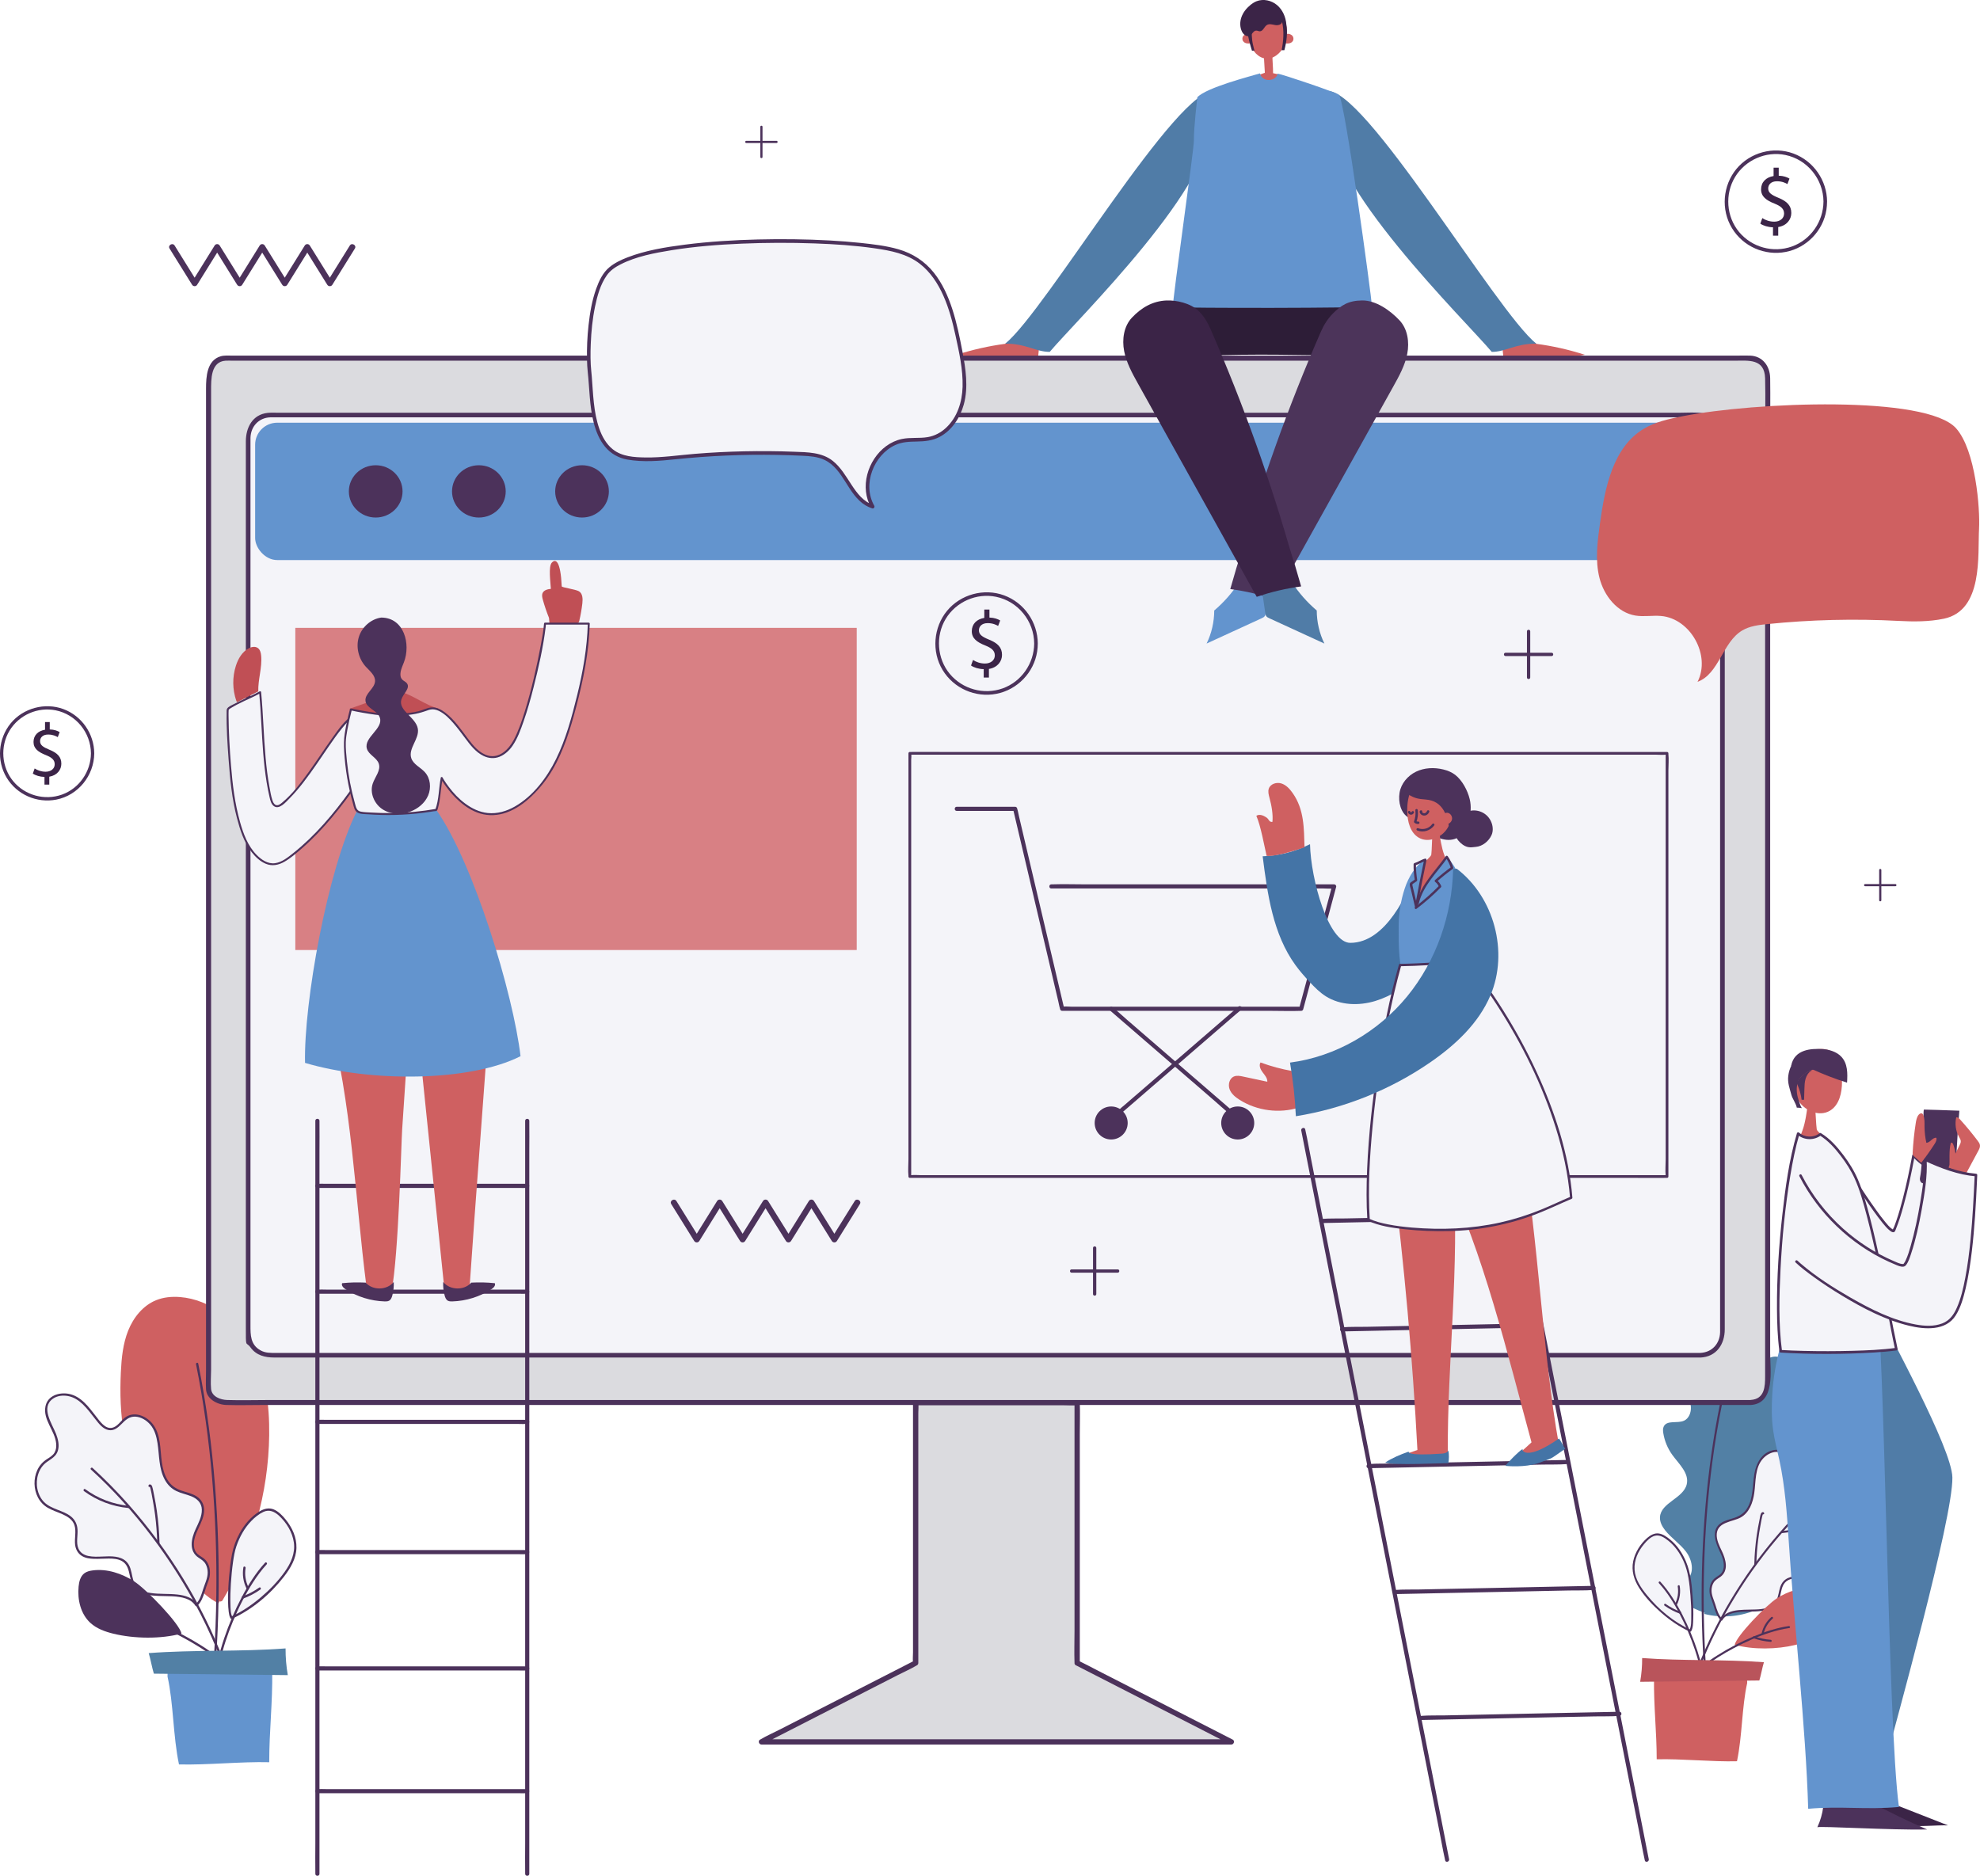 <?xml version="1.0" encoding="UTF-8"?>
<svg id="Livello_1" data-name="Livello 1" xmlns="http://www.w3.org/2000/svg" viewBox="0 0 1078.17 1021.57">
  <defs>
    <style>
      .cls-1 {
        fill: #2d1d37;
      }

      .cls-2 {
        fill: #b9545b;
      }

      .cls-3 {
        fill: #dbdbdf;
      }

      .cls-4 {
        fill: #6394ce;
      }

      .cls-5 {
        fill: #cf6061;
      }

      .cls-6 {
        fill: #3b2447;
      }

      .cls-7 {
        fill: #4c325b;
      }

      .cls-8 {
        fill: #4474a6;
      }

      .cls-9 {
        fill: #4c345a;
      }

      .cls-10 {
        fill: #f4f4f9;
      }

      .cls-11 {
        fill: #5280a5;
      }

      .cls-12 {
        fill: #507ca7;
      }

      .cls-13 {
        fill: #c04f55;
      }

      .cls-14 {
        fill: #d88084;
      }
    </style>
  </defs>
  <g>
    <path class="cls-5" d="M119.02,873.15c-10-4.76-16.27-14.75-21.93-24.27-12.58-21.18-24.98-43.11-29.44-67.33-2.08-11.29-2.38-22.84-1.84-34.31.37-7.69,1.14-15.48,4-22.62,2.86-7.14,8.08-13.64,15.21-16.53,4.09-1.66,8.62-2.06,13.02-1.71,16.41,1.3,30.79,12.9,38.68,27.34,7.89,14.44,10.08,31.37,9.87,47.82-.41,31.56-9.29,62.96-25.45,90.07-.43.72-2.02.81-1.54.13"/>
    <g>
      <path class="cls-10" d="M106.93,874.15c-6.43-10.41-28.37-.51-34.14-11.3-1.89-3.54-1.34-8.16-3.84-11.3-5.96-7.5-21.51,1.14-26.41-7.09-2.56-4.3.28-10.11-1.68-14.72-2.39-5.62-10.01-6.21-15.15-9.5-8.13-5.19-8.46-18.95-.6-24.53,1.43-1.02,3.07-1.8,4.25-3.1,3.39-3.73,1.63-9.67-.63-14.17-2.27-4.51-4.91-9.75-2.74-14.31,2.59-5.44,10.63-5.86,15.78-2.73,5.14,3.13,8.37,8.54,12.27,13.12,1.66,1.95,3.82,3.92,6.38,3.78,3.64-.2,5.6-4.34,8.7-6.26,5.06-3.15,12.04.56,14.81,5.84,2.78,5.27,2.73,11.51,3.42,17.43.69,5.92,2.58,12.35,7.66,15.47,4.62,2.84,11.35,2.62,14.28,7.18,2.77,4.31.26,9.92-1.98,14.53-2.24,4.61-3.93,10.82-.17,14.3,1.06.98,2.41,1.58,3.52,2.49,3.41,2.81,3.74,8.13,1.98,12.17s-2.43,9.75-5.72,12.69"/>
      <path class="cls-7" d="M107.47,873.84c-2.38-3.75-6.65-4.98-10.83-5.45-4.9-.55-9.87-.11-14.74-.87-2.1-.32-4.23-.88-6-2.1-2.34-1.61-3.27-4.17-3.84-6.85-.62-2.89-1.06-5.97-3.27-8.14-1.57-1.55-3.67-2.3-5.81-2.62-4.91-.73-9.96.58-14.84-.41-2.44-.5-4.56-1.81-5.5-4.2-1.28-3.25-.19-6.92-.43-10.3-.2-2.82-1.37-5.27-3.6-7.04s-4.81-2.66-7.34-3.67-5.37-2.17-7.38-4.27c-1.87-1.96-3.04-4.5-3.55-7.14-1.02-5.26.62-11.3,5.11-14.53,2.57-1.85,5.27-3.15,6.14-6.46.77-2.91.02-6.07-1.04-8.81-2.13-5.52-8.58-14.47-1.7-19.27,2.32-1.62,5.38-1.92,8.1-1.44,3.18.57,5.83,2.3,8.14,4.5,2.53,2.42,4.58,5.27,6.74,8,1.92,2.44,4.19,5.57,7.5,6.08,2.76.42,4.88-1.34,6.69-3.18,2.2-2.24,4.35-4.36,7.74-4.16,3.1.18,6,1.98,8.01,4.28,2.43,2.77,3.43,6.51,3.99,10.08,1.06,6.72.64,13.81,3.97,19.98,1.41,2.61,3.49,4.8,6.17,6.11s5.48,1.82,8.17,2.88c3.25,1.28,5.78,3.63,5.84,7.34s-1.81,7.2-3.34,10.48c-2.38,5.1-3.96,11.97,1.52,15.63,1.47.98,2.89,1.82,3.81,3.39.82,1.4,1.17,3.03,1.19,4.63.03,3.21-1.53,6.13-2.47,9.13s-1.8,6.11-4.11,8.27c-.59.55.3,1.43.88.88,2.25-2.1,3.26-5.09,4.16-7.95.49-1.56.94-3.12,1.56-4.64.57-1.4,1.01-2.78,1.16-4.29.3-2.89-.39-5.98-2.39-8.16-1.18-1.29-2.82-1.95-4.13-3.07s-1.98-2.69-2.14-4.37c-.68-7.14,5.54-12.71,5.55-19.75,0-3.1-1.53-5.82-4.14-7.46s-5.52-2.16-8.29-3.13c-3.23-1.12-5.82-2.97-7.58-5.94s-2.53-6.17-3.01-9.44c-1.01-7.03-.4-15.23-5.16-21.09-3.53-4.34-10.15-6.97-15.01-3.2-2.23,1.73-4,4.87-6.92,5.49-3.81.8-6.71-3.62-8.71-6.17-3.95-5.05-8.17-11.04-14.9-12.32-5.24-1-11.52.96-12.68,6.8-1.46,7.35,5.19,13.23,5.83,20.27.15,1.66-.01,3.38-.84,4.85-.97,1.72-2.67,2.64-4.27,3.69-2.24,1.46-4.01,3.43-5.14,5.87-2.17,4.68-2.05,10.41.35,14.99,1.21,2.3,3.02,4.22,5.27,5.54,2.59,1.52,5.49,2.38,8.21,3.61s5.4,2.91,6.37,5.9c1.11,3.43-.06,7.14.36,10.65.3,2.53,1.55,4.84,3.77,6.16,1.94,1.16,4.29,1.45,6.51,1.52,2.67.09,5.33-.16,7.99-.15,2.44,0,5.07.15,7.25,1.38,2.94,1.67,3.65,4.88,4.28,7.96.54,2.68,1.27,5.36,3.29,7.31,3.25,3.13,8.22,3.52,12.49,3.71,4.89.22,10.1-.18,14.79,1.44,2.1.72,3.92,1.97,5.12,3.86.43.67,1.51.05,1.08-.63h0Z"/>
    </g>
    <path class="cls-7" d="M98.81,889.66c-11.25,3.04-25.77,2.81-37.09.05-4.5-1.1-9.03-2.72-12.46-5.84-5.33-4.85-7.16-12.66-6.46-19.84.26-2.69.98-5.58,3.13-7.21,1.27-.96,2.88-1.35,4.46-1.56,7.87-1.07,15.89,1.64,22.59,5.91,6.7,4.27,25.11,23.44,25.83,28.5"/>
    <path class="cls-7" d="M82.34,882.47c-.87-3.78-2.95-7.25-5.88-9.8-.6-.52-1.49.35-.88.88,2.78,2.42,4.73,5.65,5.56,9.25.18.78,1.38.45,1.2-.33h0Z"/>
    <path class="cls-7" d="M117.67,903.59c1.38-20.96,1.75-41.99,1.12-62.99s-2.29-42.56-5.12-63.68c-1.54-11.49-3.43-22.94-5.73-34.31-.16-.79-1.36-.45-1.2.33,4.15,20.52,6.99,41.3,8.77,62.16,1.8,21.08,2.54,42.25,2.28,63.41-.14,11.7-.6,23.4-1.37,35.08-.05.8,1.19.8,1.25,0h0Z"/>
    <path class="cls-7" d="M121.71,904.11c-5.88-15.41-13.28-30.23-21.88-44.3-8.76-14.34-18.77-27.94-29.9-40.52-6.15-6.95-12.66-13.59-19.52-19.84-.59-.54-1.48.34-.88.88,12.17,11.08,23.23,23.37,33.15,36.49s18.98,27.48,26.57,42.34c4.2,8.22,7.97,16.65,11.26,25.28.28.74,1.49.42,1.2-.33h0Z"/>
    <path class="cls-7" d="M86.86,840.23c-.15-5.87-.64-11.72-1.48-17.52-.42-2.88-.92-5.74-1.5-8.58-.31-1.49-.55-3.04-1-4.49-.2-.65-.59-1.26-1.35-1.22-.31.01-.49.19-.6.46l-.07.16c-.31.74.9,1.06,1.2.33l.07-.16-.6.46c.43-.02,1.58,6.95,1.71,7.65.48,2.56.88,5.14,1.22,7.73.65,5.04,1.03,10.12,1.16,15.2.02.8,1.27.8,1.25,0h0Z"/>
    <path class="cls-7" d="M70,820.03c-8.54-.81-16.71-3.96-23.61-9.03-.65-.48-1.27.61-.63,1.08,7.09,5.21,15.49,8.38,24.24,9.2.8.08.79-1.17,0-1.25h0Z"/>
    <path class="cls-7" d="M119.29,902.96c-5.97-4.68-12.44-8.72-19.12-12.29-7.14-3.82-14.6-7.16-22.32-9.63-3.95-1.26-7.99-2.29-12.11-2.87-.78-.11-1.12,1.09-.33,1.2,7.34,1.03,14.47,3.42,21.3,6.27,7.47,3.11,14.68,6.87,21.54,11.15,3.5,2.18,6.91,4.52,10.16,7.06.62.49,1.51-.39.88-.88h0Z"/>
    <path class="cls-7" d="M86.96,884.44c-3.28,1.15-6.68,1.87-10.15,2.13-.8.06-.8,1.31,0,1.25,3.57-.26,7.1-.98,10.48-2.17.75-.26.43-1.47-.33-1.2h0Z"/>
    <g>
      <path class="cls-10" d="M126.05,881.02c10.62-4.8,21.68-14.21,28.67-23.53,2.78-3.71,5.24-7.84,5.9-12.43,1.03-7.14-2.52-14.32-7.62-19.42-1.91-1.91-4.3-3.69-7-3.58-1.59.06-3.08.79-4.43,1.63-6.76,4.18-11.23,11.36-13.69,18.92-2.46,7.56-4.5,34.06-1.84,38.42"/>
      <path class="cls-7" d="M126.36,881.56c11.03-5.04,20.93-13.42,28.32-22.99,3.48-4.51,6.57-9.67,6.74-15.52s-2.36-11.2-5.91-15.56c-1.76-2.16-3.86-4.37-6.47-5.46s-5.36-.37-7.78,1.12c-4.64,2.86-8.25,7.16-10.83,11.92-1.95,3.6-3.36,7.43-4.12,11.45s-1.18,7.83-1.53,11.76c-.42,4.72-.68,9.47-.59,14.2.03,1.8.12,3.6.36,5.38.16,1.17.35,2.43.96,3.47.4.69,1.48.07,1.08-.63-1.13-1.93-1.03-4.8-1.11-6.95-.14-3.78,0-7.58.24-11.35s.62-7.84,1.17-11.73c.42-2.92.89-5.86,1.85-8.65,1.74-5.06,4.4-9.91,8.16-13.76,1.87-1.93,4.08-3.74,6.53-4.88,3.22-1.5,6.13-.13,8.56,2.13,4.06,3.78,7.23,8.94,8.02,14.49.84,5.89-1.61,11.28-4.95,15.98-3.69,5.2-8.21,9.85-13.07,13.97-4.94,4.18-10.36,7.85-16.25,10.54-.73.33-.1,1.41.63,1.08h0Z"/>
    </g>
    <path class="cls-7" d="M135.3,864.43c-1.6-3.23-2.16-6.95-1.57-10.51.13-.78-1.07-1.12-1.2-.33-.65,3.92-.07,7.91,1.69,11.47.36.72,1.43.09,1.08-.63h0Z"/>
    <path class="cls-7" d="M119.9,904.54c1.6-7.27,4-14.37,6.82-21.25,3.05-7.44,6.66-14.7,11.01-21.47,2.24-3.48,4.69-6.83,7.5-9.89.54-.59-.34-1.47-.88-.88-5.13,5.59-9.19,12.11-12.72,18.79-3.78,7.17-6.97,14.67-9.55,22.35-1.32,3.94-2.48,7.94-3.37,12-.17.78,1.03,1.12,1.2.33h0Z"/>
    <path class="cls-7" d="M132.3,870.63c3.36-1.23,6.55-2.89,9.48-4.96.65-.46.03-1.54-.63-1.08-2.83,2.01-5.92,3.64-9.18,4.83-.75.27-.42,1.48.33,1.2h0Z"/>
    <path class="cls-4" d="M91.22,913.06c3.28,14.6,2.97,32.27,6.24,47.85,15.01.41,34.13-1.61,49.14-1.2,0-16.98,1.86-32.13,1.64-49.63-18.69,3.96-38.58-4.85-56.97.31"/>
    <path class="cls-11" d="M80.97,900.29c.94,2.94,1.87,8.24,2.81,11.19,24.31.27,48.63.53,72.94.8-.84-4.8-1.25-9.68-1.22-14.55-24.48,1.87-50.05.69-74.53,2.56"/>
  </g>
  <path class="cls-7" d="M92.33,135.35c4.09,6.58,8.18,13.15,12.27,19.73.65,1.04,2.12,1.04,2.76,0,4.09-6.58,8.18-13.15,12.27-19.73h-2.76c4.09,6.58,8.18,13.15,12.27,19.73.65,1.04,2.12,1.04,2.76,0,4.09-6.58,8.18-13.15,12.27-19.73h-2.76c4.09,6.58,8.18,13.15,12.27,19.73.65,1.04,2.12,1.04,2.76,0,4.09-6.58,8.18-13.15,12.27-19.73h-2.76c4.09,6.58,8.18,13.15,12.27,19.73.65,1.04,2.12,1.04,2.76,0,4.09-6.58,8.18-13.15,12.27-19.73,1.1-1.77-1.67-3.39-2.76-1.63-4.09,6.58-8.18,13.15-12.27,19.73h2.76c-4.09-6.58-8.18-13.15-12.27-19.73-.65-1.04-2.12-1.04-2.76,0-4.09,6.58-8.18,13.15-12.27,19.73h2.76c-4.09-6.58-8.18-13.15-12.27-19.73-.65-1.04-2.12-1.04-2.76,0-4.09,6.58-8.18,13.15-12.27,19.73h2.76c-4.09-6.58-8.18-13.15-12.27-19.73-.65-1.04-2.12-1.04-2.76,0-4.09,6.58-8.18,13.15-12.27,19.73h2.76c-4.09-6.58-8.18-13.15-12.27-19.73-1.09-1.76-3.86-.14-2.76,1.63h0Z"/>
  <g>
    <path class="cls-11" d="M928.27,878.36c-4.32-1.56-8.49-3.55-12.41-5.95-1.68-1.02-3.46-2.35-3.73-4.3-.51-3.72,4.38-5.44,6.95-8.17,3.72-3.96,2.27-10.61-1.02-14.94-3.29-4.32-8.02-7.37-11.38-11.64-1.62-2.05-2.93-4.53-2.78-7.14.45-7.93,12.82-10.2,14.59-17.94,1.37-5.98-4.23-10.95-7.84-15.91-2.53-3.49-4.24-7.57-4.93-11.83-.21-1.26-.31-2.62.28-3.76,1.83-3.51,7.35-1.44,10.96-3.05,2.7-1.21,3.95-4.48,3.78-7.43-.17-2.95-1.46-5.7-2.57-8.44-2.2-5.41-3.79-11.42-2.25-17.06,1.54-5.63,7.2-10.47,12.92-9.27,3.84.8,6.76,4.02,8.55,7.51,1.8,3.49,2.74,7.35,4.31,10.94.8,1.82,1.98,3.75,3.92,4.19,2.81.63,5.09-2.13,6.83-4.42,2.09-2.75,4.47-5.28,7.09-7.54,1.77-1.52,3.74-2.96,6.05-3.33,4.93-.78,9.41,3.94,10.09,8.88.68,4.95-1.4,9.84-3.77,14.23-2.37,4.4-5.12,8.74-5.96,13.66-.23,1.35-.3,2.8.29,4.04.58,1.23,1.72,2.1,2.89,2.79,3.28,1.92,7.06,2.8,10.44,4.53,3.38,1.73,6.54,4.74,6.72,8.54.28,5.8-5.95,9.35-10.71,12.68-4.54,3.17-8.42,7.32-11.05,12.19-.48.89-.93,1.89-.72,2.88.3,1.37,1.72,2.16,3.02,2.68,2.86,1.15,5.88,1.94,8.55,3.46,2.68,1.52,5.05,4,5.45,7.05.73,5.6-5.02,9.65-10.01,12.32-5.4,2.88-10.8,5.77-16.23,8.59-3.37,1.75-7.34,4.99-5.83,8.46,1,2.29,3.82,2.97,6.08,4.03s4.4,3.87,2.85,5.82c-.48.61-1.23.95-1.95,1.25-8.72,3.62-18.63,4.32-27.78,1.96"/>
    <g>
      <g>
        <path class="cls-10" d="M937.41,882c5.72-9.26,25.24-.45,30.37-10.06,1.68-3.15,1.19-7.26,3.41-10.05,5.31-6.67,19.13,1.02,23.49-6.31,2.28-3.83-.25-9,1.5-13.1,2.13-5,8.9-5.53,13.48-8.45,7.23-4.62,7.53-16.86.53-21.82-1.28-.91-2.73-1.6-3.78-2.76-3.02-3.32-1.45-8.6.56-12.61,2.02-4.01,4.37-8.68,2.44-12.73-2.3-4.84-9.46-5.21-14.04-2.43-4.58,2.78-7.44,7.6-10.92,11.67-1.48,1.74-3.4,3.49-5.68,3.36-3.24-.18-4.99-3.86-7.74-5.57-4.5-2.81-10.71.5-13.18,5.2-2.47,4.69-2.43,10.24-3.04,15.51-.61,5.27-2.3,10.99-6.81,13.77-4.11,2.53-10.1,2.33-12.7,6.39-2.46,3.84-.23,8.82,1.77,12.92,1.99,4.1,3.5,9.62.16,12.73-.94.87-2.15,1.4-3.14,2.22-3.03,2.5-3.33,7.23-1.76,10.83,1.57,3.6,2.16,8.68,5.09,11.29"/>
        <path class="cls-7" d="M937.88,882.28c2.42-3.78,7.28-4.3,11.38-4.51,4.3-.21,8.79.11,12.98-1.08,1.73-.49,3.41-1.31,4.68-2.62,1.74-1.81,2.3-4.2,2.79-6.58.56-2.73,1.29-5.49,3.92-6.9,1.99-1.06,4.37-1.15,6.58-1.14,4.1.02,9.25,1.04,12.89-1.4,5.3-3.55,1.66-10.15,3.48-15.06,1.91-5.17,8.93-5.76,13.1-8.3,3.95-2.41,6.04-6.89,6.15-11.43.12-4.78-1.96-9.32-5.99-11.96-1.31-.86-2.71-1.61-3.58-2.96s-1.08-3.11-.9-4.74c.35-3.33,2.07-6.19,3.44-9.18,1.25-2.74,2.39-5.84,1.7-8.9-.53-2.36-2.15-4.26-4.34-5.24-4.72-2.11-10.02-.32-13.71,2.91-2.48,2.17-4.43,4.85-6.45,7.43-1.82,2.32-4.49,6.37-7.97,5.42-2.57-.7-4.08-3.49-6.14-5s-4.52-1.79-6.9-1.14c-5.88,1.6-8.73,7.18-9.69,12.78-1.07,6.22-.48,13.02-3.86,18.63-1.65,2.74-4.09,4.33-7.07,5.33-2.47.83-5.17,1.37-7.34,2.88-5.45,3.79-2.91,10.49-.59,15.34,1.28,2.67,2.5,5.69,2.18,8.71-.18,1.68-.95,3.14-2.31,4.16-1.21.91-2.57,1.54-3.54,2.74-1.64,2-2.12,4.71-1.8,7.22.17,1.35.62,2.54,1.11,3.8.52,1.32.9,2.68,1.33,4.03.79,2.49,1.69,5.07,3.65,6.9.52.49,1.31-.29.78-.78-2.17-2.03-2.94-5.05-3.79-7.79s-2.14-5.08-2.06-7.9c.04-1.38.37-2.77,1.08-3.96.92-1.54,2.41-2.26,3.81-3.28,2.12-1.54,3.01-3.91,2.89-6.48s-1.06-5.18-2.19-7.54c-1.38-2.89-3.01-6.09-2.75-9.39.52-6.49,8.48-6.44,12.92-8.83,4.84-2.61,6.76-8.22,7.5-13.34.9-6.22.24-13.91,4.83-18.86,1.86-2,4.51-3.55,7.3-3.55,3.07,0,4.86,2.14,6.87,4.12,1.68,1.65,3.73,3,6.17,2.3,2.73-.78,4.57-3.4,6.24-5.52,3.61-4.6,7.48-10.3,13.8-10.99,2.42-.26,5.12.17,7,1.82,2.55,2.25,2.44,5.78,1.47,8.77-1.7,5.2-6.53,10.9-4.14,16.68,1.1,2.67,3.68,3.57,5.75,5.3,1.81,1.51,3.04,3.6,3.68,5.86,1.29,4.58.24,10.03-3.29,13.36s-9.37,3.67-13.15,7.04c-1.87,1.67-2.68,3.94-2.77,6.4-.11,2.99.84,6.36-.58,9.15-2.16,4.22-7.88,3.57-11.83,3.43s-8.55-.37-11.41,2.7c-3.52,3.78-1.65,10.22-6.31,13.26-3.47,2.27-8.19,2.1-12.16,2.2s-8.21.05-11.85,1.76c-1.61.76-2.94,1.91-3.9,3.41-.39.6.57,1.16.96.56h0Z"/>
      </g>
      <path class="cls-5" d="M944.63,895.79c10.01,2.71,22.93,2.5,33,.04,4.01-.98,8.03-2.42,11.08-5.2,4.75-4.32,6.37-11.26,5.75-17.65-.23-2.39-.87-4.97-2.78-6.42-1.13-.86-2.56-1.2-3.97-1.39-7.01-.95-14.14,1.46-20.1,5.26-5.96,3.8-22.34,20.85-22.98,25.35"/>
      <path class="cls-7" d="M960.36,889.69c.74-3.2,2.47-6.08,4.95-8.23.54-.47-.25-1.25-.78-.78-2.61,2.27-4.46,5.35-5.23,8.72-.16.69.91.99,1.07.29h0Z"/>
      <path class="cls-7" d="M928.96,908.19c-1.22-18.55-1.55-37.16-1-55.75.55-18.77,1.99-37.53,4.45-56.15,1.38-10.4,3.09-20.75,5.17-31.03.14-.7-.93-1-1.07-.29-3.68,18.18-6.2,36.59-7.8,55.07-1.63,18.87-2.3,37.83-2.08,56.77.12,10.47.53,20.93,1.22,31.38.05.71,1.16.71,1.11,0h0Z"/>
      <path class="cls-7" d="M925.33,908.94c5.24-13.73,11.86-26.92,19.54-39.45,7.76-12.65,16.6-24.65,26.44-35.75,5.41-6.1,11.14-11.93,17.17-17.43.53-.48-.26-1.26-.78-.78-10.88,9.92-20.76,20.91-29.63,32.65s-17.02,24.65-23.81,37.98c-3.72,7.31-7.07,14.82-10,22.49-.25.67.82.96,1.07.29h0Z"/>
      <path class="cls-7" d="M956.38,851.82c.11-4.51.45-9.02,1.03-13.5.3-2.35.67-4.69,1.11-7.02.11-.6,1.13-6.7,1.5-6.68l-.53-.41.06.14c.27.65,1.34.36,1.07-.29l-.06-.14c-.1-.24-.27-.39-.53-.41-.53-.02-.92.34-1.13.81-.47,1.07-.59,2.46-.83,3.6-.57,2.68-1.05,5.38-1.45,8.09-.76,5.24-1.21,10.51-1.34,15.8-.02.71,1.09.71,1.11,0h0Z"/>
      <path class="cls-7" d="M970.26,834.95c7.79-.74,15.26-3.55,21.57-8.19.57-.42.02-1.38-.56-.96-6.14,4.52-13.41,7.32-21.01,8.04-.7.07-.71,1.18,0,1.11h0Z"/>
      <path class="cls-7" d="M927.19,908.41c5.29-4.14,11.04-7.7,16.96-10.86,6.33-3.37,12.92-6.32,19.77-8.48,3.41-1.07,6.88-1.94,10.42-2.44.7-.1.4-1.17-.29-1.07-6.72.95-13.24,3.17-19.48,5.8-6.66,2.8-13.1,6.16-19.21,10-3.08,1.94-6.08,4.01-8.95,6.26-.56.44.23,1.22.78.78h0Z"/>
      <path class="cls-7" d="M954.88,892.22c3.01,1.06,6.14,1.7,9.32,1.93.71.05.71-1.06,0-1.11-3.08-.23-6.11-.87-9.03-1.89-.67-.24-.96.83-.29,1.07h0Z"/>
      <g>
        <path class="cls-10" d="M920.4,888.11c-9.45-4.27-19.29-12.64-25.51-20.94-2.47-3.3-4.66-6.97-5.25-11.06-.92-6.35,2.24-12.74,6.78-17.28,1.7-1.7,3.83-3.28,6.23-3.19,1.42.06,2.74.7,3.95,1.45,6.01,3.72,9.99,10.11,12.18,16.83,2.19,6.72,4,30.3,1.64,34.18"/>
        <path class="cls-7" d="M920.68,887.63c-9.25-4.23-17.5-11.08-23.9-18.94-3.21-3.94-6.37-8.54-6.71-13.77s1.89-10.06,5.11-13.91c1.55-1.86,3.47-3.92,5.87-4.61,2.71-.77,5.32,1.02,7.35,2.63,3.65,2.89,6.37,6.81,8.28,11.02,2.68,5.9,3.31,12.45,3.83,18.84.31,3.86.51,7.75.43,11.62-.04,2.22.14,5.31-1.02,7.31-.36.62.6,1.18.96.56,1.09-1.87,1.06-4.53,1.14-6.62.15-3.68,0-7.38-.26-11.06-.47-6.83-1.02-13.97-3.73-20.33-1.93-4.52-4.73-8.76-8.55-11.89-1.79-1.47-3.91-3.02-6.26-3.34s-4.56.94-6.3,2.46c-3.69,3.24-6.58,7.82-7.59,12.64-1.09,5.21.45,10.16,3.26,14.56,3.27,5.11,7.56,9.62,12.12,13.59,4.66,4.05,9.8,7.62,15.42,10.19.64.29,1.21-.66.56-.96h0Z"/>
      </g>
      <path class="cls-7" d="M913.13,873.91c1.57-3.17,2.09-6.72,1.51-10.2-.12-.7-1.19-.4-1.07.29.53,3.17.03,6.47-1.4,9.35-.32.64.64,1.2.96.56h0Z"/>
      <path class="cls-7" d="M926.94,908.73c-1.47-6.65-3.67-13.14-6.28-19.42-2.77-6.69-6.02-13.22-9.98-19.3-1.97-3.02-4.12-5.92-6.55-8.57-.48-.53-1.27.26-.78.78,4.5,4.9,8.05,10.64,11.15,16.5,3.35,6.35,6.17,12.98,8.44,19.79,1.15,3.45,2.16,6.95,2.94,10.51.15.7,1.22.4,1.07-.29h0Z"/>
      <path class="cls-7" d="M915.14,877.79c-2.9-1.06-5.64-2.51-8.17-4.3-.58-.41-1.14.55-.56.96,2.6,1.84,5.44,3.32,8.43,4.41.67.25.96-.83.29-1.07h0Z"/>
      <path class="cls-5" d="M951.39,916.61c-2.92,12.99-2.64,28.71-5.55,42.57-13.35.37-30.37-1.43-43.72-1.06,0-15.11-1.65-28.58-1.46-44.16,16.62,3.52,34.33-4.32,50.69.28"/>
      <path class="cls-2" d="M960.51,905.25c-.83,2.62-1.67,7.34-2.5,9.95-21.63.24-43.26.48-64.89.71.75-4.27,1.11-8.61,1.08-12.94,21.78,1.66,44.53.62,66.31,2.28"/>
    </g>
  </g>
  <g>
    <path class="cls-7" d="M414.03,69.04v16.49c0,.76,1.18.76,1.18,0v-16.49c0-.76-1.18-.76-1.18,0h0Z"/>
    <path class="cls-7" d="M406.37,77.88h16.49c.76,0,.76-1.18,0-1.18h-16.49c-.76,0-.76,1.18,0,1.18h0Z"/>
  </g>
  <g>
    <path class="cls-7" d="M1023.27,473.8v16.49c0,.76,1.18.76,1.18,0v-16.49c0-.76-1.18-.76-1.18,0h0Z"/>
    <path class="cls-7" d="M1015.61,482.64h16.49c.76,0,.76-1.18,0-1.18h-16.49c-.76,0-.76,1.18,0,1.18h0Z"/>
  </g>
  <g>
    <path class="cls-7" d="M49.52,410.26c-.07,9.95-6.36,19.11-15.79,22.48s-20.13.42-26.52-7.27-7.2-18.98-2.03-27.54,15.39-13.07,25.17-11.08c11.08,2.25,19.09,12.16,19.17,23.42,0,1.16,1.81,1.16,1.8,0-.07-10.68-6.77-20.37-16.8-24.1s-21.86-.57-28.69,7.75-7.79,20.35-2.21,29.6,16.5,14.01,27.04,11.95c11.93-2.33,20.57-13.12,20.66-25.19,0-1.16-1.79-1.16-1.8,0Z"/>
    <path class="cls-6" d="M24.22,427.3v-4.19c-2.41-.04-4.9-.79-6.35-1.83l1-2.78c1.49,1,3.65,1.78,5.98,1.78,2.95,0,4.94-1.7,4.94-4.07s-1.62-3.69-4.69-4.94c-4.23-1.66-6.85-3.57-6.85-7.18s2.45-6.06,6.27-6.68v-4.19h2.57v4.03c2.49.08,4.19.75,5.4,1.45l-1.04,2.74c-.87-.5-2.57-1.41-5.23-1.41-3.2,0-4.4,1.91-4.4,3.57,0,2.16,1.54,3.24,5.15,4.73,4.28,1.74,6.43,3.9,6.43,7.6,0,3.28-2.28,6.35-6.56,7.06v4.32h-2.61Z"/>
  </g>
  <g>
    <path class="cls-7" d="M992.93,109.82c-.07,10.82-6.93,20.79-17.19,24.43s-21.8.43-28.74-7.89c-6.98-8.37-7.85-20.65-2.21-29.96,5.62-9.28,16.77-14.2,27.41-12,11.99,2.47,20.66,13.23,20.74,25.42,0,1.26,1.97,1.26,1.96,0-.07-11.62-7.39-22.17-18.32-26.21s-23.66-.58-31.06,8.41c-7.45,9.05-8.5,22.15-2.42,32.21s17.87,15.17,29.29,12.97,20.4-11.6,22.15-22.98c.22-1.46.34-2.92.35-4.39,0-1.26-1.95-1.26-1.96,0Z"/>
    <path class="cls-6" d="M965.45,128.33v-4.55c-2.62-.05-5.32-.86-6.9-1.98l1.08-3.02c1.62,1.08,3.97,1.94,6.49,1.94,3.2,0,5.37-1.85,5.37-4.42s-1.76-4.01-5.09-5.37c-4.6-1.8-7.44-3.88-7.44-7.8s2.66-6.58,6.81-7.26v-4.55h2.8v4.37c2.71.09,4.55.81,5.86,1.58l-1.13,2.98c-.95-.54-2.8-1.53-5.68-1.53-3.47,0-4.78,2.07-4.78,3.88,0,2.34,1.67,3.52,5.59,5.14,4.64,1.89,6.99,4.24,6.99,8.25,0,3.56-2.48,6.9-7.12,7.66v4.69h-2.84Z"/>
  </g>
  <path class="cls-5" d="M836.46,187.23c8.98,1.19,17.86,3.19,26.49,5.97-12.11,2.66-42.47.05-44.25,1.89-.35-4.25-.86-8.49-1.53-12.7,6.66.52,13.23,2.13,19.36,4.76"/>
  <path class="cls-12" d="M722.16,49.61c20.07-3.75,92.34,119.85,114.38,137.54-11.28-.08-16.75,4.52-24.23,4.49-13.43-16.12-93.69-94.46-86.51-126.15.84-3.69-7.43-15.93-3.64-15.88"/>
  <path class="cls-5" d="M547.45,187.23c-8.98,1.19-17.86,3.19-26.49,5.97,12.11,2.66,42.47.05,44.25,1.89.35-4.25.86-8.49,1.53-12.7-6.66.52-13.23,2.13-19.36,4.76"/>
  <g>
    <polygon class="cls-3" points="586.54 905.66 586.54 763.83 547.37 763.83 537.75 763.83 498.59 763.83 498.59 905.66 414.62 948.62 537.75 948.62 547.37 948.62 670.51 948.62 586.54 905.66"/>
    <path class="cls-7" d="M587.98,905.66v-124.44c0-5.7.21-11.45,0-17.15,0-.08,0-.16,0-.24,0-.78-.66-1.44-1.44-1.44h-68.75c-6.28,0-12.59-.17-18.86,0-.11,0-.22,0-.33,0-.78,0-1.44.66-1.44,1.44v136.07c0,1.79-.22,3.74,0,5.52,0,.08,0,.16,0,.24l.71-1.24c-2.79,1.43-5.57,2.85-8.36,4.28-6.69,3.42-13.38,6.84-20.07,10.27-8.09,4.14-16.18,8.28-24.27,12.42-6.96,3.56-13.93,7.13-20.89,10.69-3.39,1.73-6.96,3.29-10.23,5.23-.05.03-.1.05-.15.08-1.3.66-.65,2.68.73,2.68h255.89c1.37,0,2.03-2.01.73-2.68-2.79-1.43-5.57-2.85-8.36-4.28-6.69-3.42-13.38-6.84-20.07-10.27-8.09-4.14-16.18-8.28-24.27-12.42-6.96-3.56-13.93-7.13-20.89-10.69-3.41-1.74-6.78-3.58-10.23-5.23-.05-.02-.1-.05-.15-.08-1.64-.84-3.1,1.64-1.45,2.48,2.79,1.43,5.57,2.85,8.36,4.28,6.69,3.42,13.38,6.84,20.07,10.27,8.09,4.14,16.18,8.28,24.27,12.42,6.96,3.56,13.93,7.13,20.89,10.69l6.93,3.55c1.05.54,2.17,1.31,3.3,1.69.05.02.1.05.15.08l.73-2.68h-255.89l.73,2.68c2.79-1.43,5.57-2.85,8.36-4.28l20.07-10.27c8.09-4.14,16.18-8.28,24.27-12.42,6.96-3.56,13.93-7.13,20.89-10.69,3.39-1.73,6.96-3.29,10.23-5.23.05-.03.1-.05.15-.08.44-.23.71-.76.71-1.24v-136.07c0-1.79.23-3.74,0-5.52,0-.08,0-.16,0-.24l-1.44,1.44h80.74c2.25,0,4.63.22,6.87,0,.11-.01.22,0,.33,0l-1.44-1.44v124.44c0,5.7-.21,11.45,0,17.15,0,.08,0,.16,0,.24,0,1.85,2.88,1.85,2.88,0Z"/>
  </g>
  <g>
    <path class="cls-3" d="M953.32,763.83H122.8c-5.08,0-9.23-4.56-9.23-6.33V209.02c0-9.38,4.15-13.94,9.23-13.94h830.52c5.07,0,9.23,4.56,9.23,10.14v548.48c0,5.57-4.15,10.14-9.23,10.14Z"/>
    <path class="cls-7" d="M953.32,762.45h-15.74c-14.53,0-29.06,0-43.6,0-22,0-44,0-66.01,0-27.66,0-55.31,0-82.97,0-31.36,0-62.72,0-94.08,0-33.52,0-67.04,0-100.56,0h-197.65c-28.62,0-57.25,0-85.87,0-23.53,0-47.07,0-70.6,0-16.5,0-33.01,0-49.51,0-7.64,0-15.33.23-22.97,0-3.78-.11-8.4-1.87-8.81-5.95-.35-3.47,0-7.15,0-10.64,0-16.98,0-33.96,0-50.95,0-26.71,0-53.42,0-80.13,0-32.14,0-64.28,0-96.43s0-67.41,0-101.11,0-61.97,0-92.96c0-24.12,0-48.23,0-72.35,0-13.06,0-26.13,0-39.19,0-6.28-.19-15.73,7.85-16.3,1.34-.09,2.71,0,4.05,0,10.12,0,20.23,0,30.35,0,18.49,0,36.99,0,55.48,0,25.06,0,50.11,0,75.17,0,29.8,0,59.61,0,89.41,0,32.6,0,65.2,0,97.79,0s67.71,0,101.57,0c33.17,0,66.34,0,99.5,0,30.67,0,61.33,0,92,0,26.35,0,52.7,0,79.04,0,20.15,0,40.3,0,60.44,0,12.31,0,24.61,0,36.92,0,7.53,0,16.37-1.29,16.64,9.67s0,20.9,0,31.34c0,22.28,0,44.57,0,66.85,0,29.97,0,59.94,0,89.9,0,33.36,0,66.72,0,100.07s0,65.77,0,98.66,0,56.25,0,84.38c0,19.21,0,38.43,0,57.64,0,4.83,0,9.66,0,14.49,0,5.61-.21,12.49-7.85,12.98-1.76.11-1.77,2.86,0,2.75,13.55-.87,10.6-18.77,10.6-28.11v-141.03c0-33.08,0-66.15,0-99.23s0-67.6,0-101.4c0-30.26,0-60.52,0-90.79,0-22.47,0-44.93,0-67.4,0-10.42.15-20.85,0-31.27-.1-6.57-4.12-12.06-11.02-12.27-2.23-.07-4.48,0-6.72,0-11.77,0-23.54,0-35.32,0-19.97,0-39.93,0-59.9,0-26.3,0-52.6,0-78.9,0-30.77,0-61.55,0-92.32,0-33.39,0-66.78,0-100.17,0-34.14,0-68.28,0-102.43,0-33.17,0-66.33,0-99.5,0-30.05,0-60.1,0-90.15,0-25.22,0-50.43,0-75.65,0-18.52,0-37.04,0-55.56,0-9.96,0-19.93,0-29.89,0-2.04,0-4.32-.2-6.28.39-7.44,2.25-7.91,11.06-7.91,17.64,0,12.53,0,25.06,0,37.59,0,23.93,0,47.87,0,71.8,0,31.08,0,62.16,0,93.24s0,67.93,0,101.89,0,65.18,0,97.78c0,26.96,0,53.92,0,80.88,0,17.12,0,34.23,0,51.35,0,3.45-.19,6.95,0,10.39.29,5.33,6.17,8.4,11.04,8.54,6.96.21,13.97,0,20.93,0,16.1,0,32.2,0,48.31,0,23.37,0,46.73,0,70.1,0,28.9,0,57.8,0,86.69,0h198.98c33.82,0,67.63,0,101.45,0,31.77,0,63.54,0,95.31,0h83.6c22.1,0,44.2,0,66.3,0h58.41c1.77,0,1.77-2.75,0-2.75Z"/>
  </g>
  <g>
    <rect class="cls-10" x="135.13" y="226.03" width="802.77" height="512.04" rx="12" ry="12"/>
    <path class="cls-7" d="M925.9,736.8h-275.36c-30.79,0-61.58,0-92.37,0s-62.06,0-93.1,0H177c-8.89,0-17.78,0-26.68,0-3.02,0-5.79.14-8.6-1.47-5.36-3.07-5.33-8.32-5.33-13.5,0-12.95,0-25.91,0-38.86,0-23.13,0-46.27,0-69.4,0-29.06,0-58.12,0-87.19,0-31.13,0-62.26,0-93.4,0-28.85,0-57.7,0-86.56,0-22.71,0-45.43,0-68.14,0-12.32,0-24.64,0-36.96,0-.97-.03-1.94,0-2.91.18-6.15,4.48-10.88,10.74-11.12,1.3-.05,2.62,0,3.92,0,9.33,0,18.65,0,27.98,0,16.84,0,33.69,0,50.53,0,22.9,0,45.8,0,68.69,0,27.15,0,54.31,0,81.46,0,30.03,0,60.06,0,90.1,0,31.05,0,62.1,0,93.16,0,30.73,0,61.46,0,92.19,0,28.66,0,57.31,0,85.97,0,24.87,0,49.74,0,74.61,0,19.69,0,39.38,0,59.07,0,12.74,0,25.47,0,38.21,0,6.01,0,15.86-1.54,20.47,3.15,3.51,3.58,3.15,7.79,3.15,12.24v71.29c0,26.66,0,53.31,0,79.97s0,61.4,0,92.11,0,61.05,0,91.58c0,26.13,0,52.26,0,78.39,0,17.85,0,35.71,0,53.56v13.1c0,.97.03,1.93,0,2.9-.16,6.19-4.41,10.92-10.73,11.21-1.63.07-1.63,2.61,0,2.54,8.79-.4,13.27-7.32,13.27-15.37v-12.38c0-17.46,0-34.91,0-52.37v-78.6c0-30.71,0-61.43,0-92.14s0-62,0-93v-81.18c0-18.89,0-37.78,0-56.67v-15.18c0-3.84.24-7.59-1.82-11.09-4.75-8.06-14.38-6.58-22.28-6.58-12.31,0-24.62,0-36.94,0-19.46,0-38.91,0-58.37,0-24.94,0-49.89,0-74.83,0-28.77,0-57.55,0-86.32,0-30.95,0-61.89,0-92.84,0s-62.92,0-94.37,0-60.63,0-90.94,0c-27.51,0-55.02,0-82.53,0-22.96,0-45.92,0-68.89,0-16.96,0-33.91,0-50.87,0-9.19,0-18.37,0-27.56,0-1.63,0-3.29-.08-4.91.09-8.29.92-11.84,8.09-11.84,15.52,0,11.72,0,23.44,0,35.15,0,22.5,0,45.01,0,67.51,0,29.06,0,58.12,0,87.18s0,62.78,0,94.17,0,58.98,0,88.47c0,23.36,0,46.73,0,70.09,0,13.01,0,26.02,0,39.02s-.12,8.18,2.57,11.88c3.16,4.34,7.91,5.46,12.88,5.46h24.91c16.16,0,32.32,0,48.48,0,22.5,0,45,0,67.5,0,27.13,0,54.26,0,81.39,0h90.31c31.42,0,62.83,0,94.25,0h93.22c29.07,0,58.14,0,87.21,0,25.41,0,50.82,0,76.23,0h113.08c1.63,0,1.63-2.54,0-2.54Z"/>
  </g>
  <path class="cls-7" d="M365.52,655.75c4.16,6.69,8.32,13.38,12.48,20.07.66,1.06,2.15,1.06,2.81,0,4.16-6.69,8.32-13.38,12.48-20.07h-2.81c4.16,6.69,8.32,13.38,12.49,20.07.66,1.06,2.15,1.06,2.81,0,4.16-6.69,8.32-13.38,12.49-20.07h-2.81c4.16,6.69,8.32,13.38,12.49,20.07.66,1.06,2.15,1.06,2.81,0,4.16-6.69,8.32-13.38,12.49-20.07h-2.81c4.16,6.69,8.33,13.38,12.49,20.07.66,1.06,2.15,1.06,2.81,0,4.16-6.69,8.33-13.38,12.49-20.07,1.12-1.8-1.7-3.45-2.81-1.66-4.16,6.69-8.33,13.38-12.49,20.07h2.81c-4.16-6.69-8.33-13.38-12.49-20.07-.66-1.06-2.15-1.06-2.81,0-4.16,6.69-8.32,13.38-12.49,20.07h2.81c-4.16-6.69-8.32-13.38-12.49-20.07-.66-1.06-2.15-1.06-2.81,0-4.16,6.69-8.32,13.38-12.49,20.07h2.81c-4.16-6.69-8.32-13.38-12.49-20.07-.66-1.06-2.15-1.06-2.81,0-4.16,6.69-8.32,13.38-12.48,20.07h2.81c-4.16-6.69-8.32-13.38-12.48-20.07-1.11-1.79-3.93-.14-2.81,1.66h0Z"/>
  <g>
    <path class="cls-7" d="M595.18,679.65v25.1c0,1.15,1.79,1.16,1.79,0v-25.1c0-1.15-1.79-1.16-1.79,0h0Z"/>
    <path class="cls-7" d="M583.52,693.1h25.1c1.15,0,1.16-1.79,0-1.79h-25.1c-1.15,0-1.16,1.79,0,1.79h0Z"/>
  </g>
  <g>
    <path class="cls-7" d="M563.15,350.46c-.07,10.83-6.94,20.8-17.2,24.45-10.23,3.63-21.82.43-28.76-7.9s-7.85-20.67-2.22-29.98,16.78-14.2,27.43-12.01c12,2.47,20.67,13.23,20.75,25.44,0,1.26,1.97,1.26,1.96,0-.07-11.63-7.39-22.19-18.33-26.22s-23.68-.58-31.08,8.41-8.51,22.17-2.42,32.23,17.88,15.18,29.31,12.97,20.42-11.61,22.17-23c.22-1.46.34-2.92.35-4.39,0-1.26-1.95-1.26-1.96,0Z"/>
    <path class="cls-6" d="M535.66,368.98v-4.56c-2.62-.05-5.32-.86-6.9-1.98l1.08-3.02c1.62,1.08,3.97,1.94,6.5,1.94,3.2,0,5.37-1.85,5.37-4.42s-1.76-4.02-5.1-5.37c-4.6-1.8-7.44-3.88-7.44-7.8s2.66-6.59,6.81-7.26v-4.56h2.8v4.38c2.71.09,4.56.81,5.86,1.58l-1.13,2.98c-.95-.54-2.8-1.53-5.68-1.53-3.47,0-4.78,2.08-4.78,3.88,0,2.35,1.67,3.52,5.59,5.14,4.65,1.89,6.99,4.24,6.99,8.26,0,3.56-2.48,6.9-7.13,7.67v4.69h-2.84Z"/>
  </g>
  <rect class="cls-14" x="160.8" y="341.93" width="305.71" height="175.45"/>
  <g>
    <rect class="cls-10" x="495.42" y="410.26" width="412.33" height="230.48"/>
    <path class="cls-7" d="M907.75,640h-406.11c-1.79,0-3.74-.22-5.51,0-.23.03-.47,0-.7,0l.74.74v-227c0-.89.26-2.23,0-3.09-.03-.11,0-.27,0-.39l-.74.74h11.1c9.98,0,19.96,0,29.95,0h217.78c18.55,0,37.1,0,55.64,0h91.64c1.79,0,3.74.22,5.51,0,.23-.03.47,0,.7,0l-.74-.74v221.09c0,2.94-.31,6.07,0,9,.01.13,0,.26,0,.39,0,.95,1.48.96,1.48,0v-221.09c0-2.94.31-6.07,0-9-.01-.13,0-.26,0-.39,0-.4-.34-.74-.74-.74h-41.05c-14.8,0-29.6,0-44.4,0h-310.14c-5.34,0-10.69-.08-16.04,0-.23,0-.47,0-.7,0-.4,0-.74.34-.74.74v221.09c0,2.94-.31,6.07,0,9,.01.13,0,.26,0,.39,0,.4.34.74.74.74h395.59c5.34,0,10.69.08,16.04,0,.23,0,.47,0,.7,0,.95,0,.96-1.48,0-1.48Z"/>
  </g>
  <rect class="cls-4" x="138.93" y="230.21" width="794.31" height="74.8" rx="12" ry="12"/>
  <path class="cls-7" d="M219.2,267.61c0,7.86-6.54,14.24-14.62,14.24s-14.62-6.38-14.62-14.24,6.54-14.24,14.62-14.24,14.62,6.37,14.62,14.24Z"/>
  <path class="cls-7" d="M275.38,267.61c0,7.86-6.54,14.24-14.62,14.24s-14.62-6.38-14.62-14.24,6.54-14.24,14.62-14.24,14.62,6.37,14.62,14.24Z"/>
  <path class="cls-7" d="M331.55,267.61c0,7.86-6.54,14.24-14.62,14.24s-14.62-6.38-14.62-14.24,6.54-14.24,14.62-14.24,14.62,6.37,14.62,14.24Z"/>
  <g>
    <path class="cls-10" d="M321,202.45c-1.15-10.5-.45-41.63,9.28-53.96,14.77-18.7,106.65-19.83,145.17-14.37,7.3,1.04,14.76,2.19,21.26,5.67,16.82,9.02,22.16,30.15,25.81,48.88,1.87,9.61,3.75,19.52,1.85,29.13-1.89,9.61-8.5,18.97-18.07,21.06-4.44.97-9.08.32-13.57.95-15.64,2.18-25.49,22.47-17.53,36.1-11.74-3.62-14.32-20.28-25.19-26.02-4.06-2.15-8.81-2.48-13.4-2.7-23.37-1.12-46.83-.42-70.1,2.08-8.05.86-16.16,1.35-24.17.14-21.34-3.24-19.8-32.94-21.34-46.97Z"/>
    <path class="cls-7" d="M321.99,202.45c-.54-5.04-.5-10.16-.3-15.21.27-6.77.94-13.55,2.31-20.2,1.22-5.9,2.91-12.08,6.41-17.07,1.88-2.69,4.6-4.51,7.49-5.98,8.54-4.36,18.45-6.21,27.83-7.73,12.65-2.04,25.47-3.03,38.27-3.57s26.43-.6,39.63-.12c10.91.4,21.84,1.1,32.66,2.66,8.68,1.25,17.54,2.94,24.63,8.46,5.73,4.46,9.78,10.67,12.72,17.23,3.1,6.93,5.05,14.34,6.65,21.73,1.99,9.15,4.13,18.6,3.87,28-.23,8.26-2.87,16.63-9.06,22.38-2.78,2.59-6.21,4.4-9.97,5.03-4.63.78-9.39.04-14.01,1.01-12.52,2.64-20.99,16.34-19.57,28.72.35,3.04,1.28,5.94,2.8,8.6l1.11-1.45c-5.35-1.71-8.77-6.36-11.74-10.85s-5.83-9.55-10.17-13.03c-5.99-4.8-13.83-4.76-21.14-5.04-9.06-.35-18.12-.42-27.18-.23s-17.95.65-26.9,1.38-17.85,2.1-26.82,1.97c-6.12-.09-12.81-.44-17.8-4.42-3.6-2.87-5.89-7.03-7.39-11.31-3.16-9.06-3.31-18.76-4.07-28.22-.07-.92-.16-1.83-.25-2.75-.14-1.25-2.11-1.26-1.97,0,1.01,9.33.93,18.77,3.31,27.92,1.21,4.63,3.05,9.19,6.12,12.92s7.33,6.15,12.06,6.99c8.75,1.56,17.72.75,26.48-.16s18.39-1.63,27.61-2.02,18.29-.5,27.43-.34c4.6.08,9.2.23,13.8.45,4.09.2,8.36.48,12.11,2.26,10.52,5.01,12.56,18.79,22.33,24.75,1.15.7,2.39,1.25,3.67,1.66.84.27,1.53-.73,1.11-1.45-6.6-11.51-.33-27.6,11.41-33.04,3.76-1.74,7.77-1.85,11.85-1.92,4.29-.07,8.44-.48,12.29-2.5,6.7-3.52,11.22-10.46,13.19-17.62,2.62-9.5,1.04-19.59-.77-29.08-1.48-7.78-3.06-15.56-5.53-23.1-2.3-7.01-5.37-13.86-9.99-19.66-4.98-6.26-11.62-10.53-19.29-12.74-6.7-1.93-13.78-2.74-20.7-3.48-5.53-.59-11.08-1-16.63-1.31-13.05-.72-26.14-.87-39.21-.55s-26.65,1.13-39.87,2.84c-10.5,1.36-21.25,3.09-31.17,6.93-3.47,1.34-6.91,2.97-9.8,5.35-3.58,2.95-5.66,7.41-7.19,11.69-2.29,6.39-3.43,13.17-4.17,19.9-.69,6.28-.98,12.63-.83,18.94.05,2.13.15,4.26.38,6.37.13,1.25,2.11,1.26,1.97,0Z"/>
  </g>
  <path class="cls-5" d="M1077.65,287.86c.6-10.78-1.83-42.51-12.45-54.55-16.1-18.27-109.93-14.35-148.93-6.64-7.39,1.46-14.94,3.05-21.38,6.96-16.66,10.13-20.95,31.99-23.64,51.3-1.38,9.91-2.75,20.12-.28,29.82,2.46,9.7,9.72,18.89,19.6,20.49,4.58.74,9.28-.17,13.9.22,16.08,1.36,27.25,21.52,19.89,35.87,11.79-4.35,13.49-21.48,24.27-27.94,4.03-2.41,8.86-3.02,13.53-3.49,23.79-2.43,47.77-3.02,71.65-1.75,8.26.44,16.57.49,24.67-1.2,21.59-4.49,18.38-34.71,19.18-49.11Z"/>
  <g>
    <path class="cls-7" d="M831.47,343.84v25.1c0,1.15,1.79,1.16,1.79,0v-25.1c0-1.15-1.79-1.16-1.79,0h0Z"/>
    <path class="cls-7" d="M819.81,357.28h25.1c1.15,0,1.16-1.79,0-1.79h-25.1c-1.15,0-1.16,1.79,0,1.79h0Z"/>
  </g>
  <path class="cls-7" d="M171.71,610.4c0,3.68,0,7.36,0,11.04v382.39c0,5.31-.09,10.64,0,15.95,0,.23,0,.46,0,.7,0,1.44,2.25,1.45,2.25,0v-257.42c0-18.45,0-36.89,0-55.34v-80.68c0-5.31.09-10.64,0-15.95,0-.23,0-.46,0-.7,0-1.44-2.25-1.45-2.25,0h0Z"/>
  <path class="cls-7" d="M285.97,610.4v11.04c0,9.93,0,19.86,0,29.78,0,14.72,0,29.44,0,44.16v112.68c0,19.92,0,39.84,0,59.76v55.34c0,15.64,0,31.29,0,46.93s0,22.5,0,33.74c0,5.31-.09,10.64,0,15.95,0,.23,0,.46,0,.7,0,1.44,2.25,1.45,2.25,0v-11.04c0-9.93,0-19.86,0-29.78s0-29.44,0-44.16v-112.68c0-19.92,0-39.84,0-59.76v-55.34c0-15.64,0-31.29,0-46.93s0-22.5,0-33.74c0-5.31.09-10.64,0-15.95,0-.23,0-.46,0-.7,0-1.44-2.25-1.45-2.25,0h0Z"/>
  <path class="cls-7" d="M172.83,646.95h109.6c1.48,0,3,.1,4.47,0,.06,0,.13,0,.2,0,1.44,0,1.45-2.25,0-2.25h-71.73c-9.48,0-18.97,0-28.45,0h-9.42c-1.48,0-3-.1-4.47,0-.06,0-.13,0-.2,0-1.44,0-1.45,2.25,0,2.25h0Z"/>
  <path class="cls-7" d="M172.83,704.57h11.38c9.11,0,18.21,0,27.32,0h70.9c1.48,0,3,.1,4.47,0,.06,0,.13,0,.2,0,1.44,0,1.45-2.25,0-2.25h-11.38c-9.11,0-18.21,0-27.32,0h-33.03c-9.48,0-18.97,0-28.45,0h-9.42c-1.48,0-3-.1-4.47,0-.06,0-.13,0-.2,0-1.44,0-1.45,2.25,0,2.25h0Z"/>
  <path class="cls-7" d="M172.83,775.49h109.6c1.48,0,3,.1,4.47,0,.06,0,.13,0,.2,0,1.44,0,1.45-2.25,0-2.25h-11.38c-9.11,0-18.21,0-27.32,0h-70.9c-1.48,0-3-.1-4.47,0-.06,0-.13,0-.2,0-1.44,0-1.45,2.25,0,2.25h0Z"/>
  <path class="cls-7" d="M172.83,846.41h38.69c11.01,0,22.02,0,33.03,0h37.87c1.48,0,3,.1,4.47,0,.06,0,.13,0,.2,0,1.44,0,1.45-2.25,0-2.25h-38.69c-11.01,0-22.02,0-33.03,0h-37.87c-1.48,0-3-.1-4.47,0-.06,0-.13,0-.2,0-1.44,0-1.45,2.25,0,2.25h0Z"/>
  <path class="cls-7" d="M172.83,909.75c3.79,0,7.58,0,11.38,0h27.32c11.01,0,22.02,0,33.03,0h37.87c1.48,0,3,.1,4.47,0,.06,0,.13,0,.2,0,1.44,0,1.45-2.25,0-2.25h-38.69c-11.01,0-22.02,0-33.03,0h-37.87c-1.48,0-3-.1-4.47,0-.06,0-.13,0-.2,0-1.44,0-1.45,2.25,0,2.25h0Z"/>
  <path class="cls-7" d="M172.83,976.59h11.38c9.11,0,18.21,0,27.32,0,11.01,0,22.02,0,33.03,0h37.87c1.48,0,3,.1,4.47,0,.06,0,.13,0,.2,0,1.44,0,1.45-2.25,0-2.25h-38.69c-11.01,0-22.02,0-33.03,0-9.48,0-18.97,0-28.45,0h-9.42c-1.48,0-3-.1-4.47,0-.06,0-.13,0-.2,0-1.44,0-1.45,2.25,0,2.25h0Z"/>
  <g>
    <path class="cls-13" d="M211.75,360.91c.08,5.31.15,10.62.23,15.93,0,.4,0,.82-.19,1.16-.26.45-.79.65-1.27.83-6.78,2.42-13.57,4.83-20.35,7.25,19.23,7.8,33.46,7.8,48.55-.25-6.49-1.51-13.51-7-19.89-8.89-1.25-.37,1.45,2.16.67,1.11-.68-.91-.8-2.12-.9-3.25-.41-4.78-.82-9.56-1.23-14.34"/>
    <path class="cls-5" d="M178.79,552.82c12.95,48.27,14.4,98.39,20.77,147.96.14,1.1,1.4,2.53,2.25,3.24.78.66,1.89.72,2.91.75,3.07.08,5.43-1.41,8.49-1.32,3.89-20.71,5.25-80.47,5.78-88.36,1.54-23.05,3.09-46.1,4.63-69.15-14.27,1.84-28.53,3.67-42.8,5.51"/>
    <path class="cls-5" d="M226.03,547.01c5.41,52.61,10.83,105.23,16.24,157.84,4.51,1.23,8.58.78,13.17-.07,3.7-54.65,8.11-108.66,11.8-163.32-13.42,3.63-27.24,5.8-41.12,6.49"/>
    <path class="cls-7" d="M199.11,698.52c-4.47-.22-8.34-.14-12.8.31-.57,1.27.72,2.56,1.89,3.32,6.31,4.07,13.75,6.38,21.26,6.6.85.03,1.75.01,2.48-.42.96-.57,1.4-1.72,1.69-2.81.64-2.4.9-4.89.78-7.37-3.6,4.57-11.47,4.76-15.29.37"/>
    <path class="cls-7" d="M256.64,698.52c4.47-.22,8.34-.14,12.8.31.57,1.27-.72,2.56-1.89,3.32-6.31,4.07-13.75,6.38-21.26,6.6-.85.03-1.75.01-2.48-.42-.96-.57-1.4-1.72-1.69-2.81-.64-2.4-.91-4.89-.78-7.37,3.6,4.57,11.47,4.76,15.29.37"/>
    <path class="cls-4" d="M194.35,441.65c-16.16,32.33-28.97,104.81-28.25,137.2,35.11,10.49,89.34,10.49,117.35-3.64-3.98-33.94-25.52-105.21-45.9-134.18-18.73.59-24.47.03-43.2.62"/>
    <path class="cls-13" d="M315.2,321.99c-1.94-1.09-9.29-2.04-9.32-2.66-.62-13.71-3.23-15.26-5.39-12.93-1.96,2.12-.71,10.72-.53,14.29-1.78.2-3.74.65-4.48,2.24-.53,1.14-.23,2.47.11,3.68.93,3.36,2.06,6.66,3.36,9.9.08,1.04.16,2.08.27,3.12l-.09.23c.43.18.88.31,1.33.39l.16.16s-.04-.1-.06-.14c1.36.24,2.81.13,4.2,0,2.96-.26,5.93-.52,8.89-.79.49-.04,1.03-.11,1.38-.46.26-.27.36-.65.44-1.01.74-3.12,1.27-6.28,1.64-9.46.28-2.41.2-5.38-1.91-6.57Z"/>
    <g>
      <path class="cls-10" d="M192.32,389.96c-9.84,6.28-23.54,35.16-38.44,47.63-.94.78-2.02,1.6-3.24,1.47-1.86-.2-2.71-2.39-3.14-4.22-4.54-19.03-3.99-38.38-5.84-57.85-4.66,2.63-16.91,7.74-17.63,9.39-.49,1.13.6,39.41,4.73,55.98,2.31,9.25,5.02,19.15,12.37,25.23,1.99,1.65,4.37,2.98,6.95,3.13,3.55.21,6.83-1.81,9.67-3.95,12.77-9.57,23.97-22.73,33.29-35.69"/>
      <path class="cls-7" d="M192.05,389.5c-4.49,2.91-7.78,7.76-10.85,12.04-4.45,6.21-8.59,12.64-13.06,18.84s-8.86,11.98-14.52,16.73c-.94.79-2.27,1.86-3.56,1.23-.99-.49-1.48-1.72-1.79-2.71-.73-2.3-1.12-4.76-1.56-7.13-.97-5.27-1.62-10.59-2.09-15.92-1.06-11.85-1.31-23.75-2.42-35.6-.04-.39-.42-.67-.8-.46-4.52,2.53-9.35,4.47-13.93,6.89-1.14.6-3.21,1.39-3.85,2.62-.28.53-.2,1.29-.21,1.86-.15,8.58.45,17.24,1.08,25.79.79,10.69,1.82,21.42,4.54,31.81,1.71,6.53,3.81,13.23,8.03,18.61,2.04,2.61,4.64,5.07,7.74,6.34,3.4,1.39,6.87.68,9.98-1.08,3.35-1.89,6.37-4.52,9.26-7.02s5.89-5.36,8.66-8.22c5.49-5.68,10.55-11.77,15.31-18.07,1.18-1.56,2.34-3.14,3.48-4.73.4-.55-.52-1.08-.91-.53-8.9,12.36-18.85,24.22-30.81,33.74-2.94,2.34-6.23,5.08-10.09,5.58s-7.4-1.92-10.01-4.6c-4.74-4.85-7.16-11.42-8.96-17.83-2.84-10.09-4.08-20.4-4.93-30.83-.73-8.96-1.26-17.98-1.33-26.97,0-.97-.02-1.95.04-2.92.01-.23.05-.43.03-.39.28-.48.98-.82,1.44-1.1,4.17-2.56,8.79-4.41,13.17-6.58.94-.47,1.88-.94,2.79-1.45l-.8-.46c1.04,11.04,1.32,22.14,2.21,33.19.43,5.35,1.01,10.68,1.88,15.98.45,2.72.97,5.43,1.6,8.11.38,1.62.82,3.51,2.17,4.63,2.97,2.44,6.76-2.16,8.68-4.08,2.72-2.73,5.19-5.7,7.55-8.74,4.92-6.35,9.32-13.07,13.87-19.68,2.27-3.29,4.56-6.58,7.08-9.68,1.87-2.3,3.9-4.67,6.41-6.3.57-.37.04-1.29-.53-.91h0Z"/>
    </g>
    <g>
      <g>
        <path class="cls-10" d="M192.41,390.21l.66-.46c-.23.14-.45.3-.66.46Z"/>
        <path class="cls-7" d="M192.68,390.66c.19-.13.38-.27.57-.4l.08-.06c.06-.03.11-.08.15-.14.05-.05.08-.11.09-.18.02-.07.03-.14,0-.21,0-.07-.02-.14-.06-.2-.07-.11-.18-.21-.32-.24s-.29-.02-.41.05c-.23.14-.44.3-.66.46-.06.03-.11.08-.15.14-.05.05-.08.11-.09.18-.02.07-.03.14,0,.21,0,.07.02.14.06.2.07.11.18.21.32.24l.14.02c.1,0,.18-.02.27-.07.21-.16.43-.32.66-.46l-.53-.91c-.19.13-.38.27-.57.4l-.08.06c-.06.03-.11.08-.15.14-.05.05-.08.11-.09.18-.02.07-.03.14,0,.21,0,.07.02.14.06.2.07.11.18.21.32.24s.29.03.41-.05Z"/>
      </g>
      <g>
        <path class="cls-10" d="M192.38,390.23s0,0,0,0c0,0,.02-.01.02-.02l-.03.02Z"/>
        <path class="cls-7" d="M192.65,390.69s.02-.01.03-.02c.06-.03.11-.08.15-.14.05-.05.08-.11.09-.18.02-.07.03-.14,0-.21,0-.07-.02-.14-.06-.2l-.08-.11c-.07-.07-.14-.11-.23-.14l-.14-.02c-.1,0-.18.02-.27.07l-.03.02c-.06.03-.11.08-.15.14-.05.05-.08.11-.09.18-.02.07-.03.14,0,.21,0,.07.02.14.06.2l.08.11c.07.07.14.11.23.14l.14.02c.1,0,.18-.02.27-.07l.03-.02-.53-.91s-.02.02-.03.02c-.06.03-.11.08-.15.14-.05.05-.08.11-.09.18-.02.07-.03.14,0,.21,0,.07.02.14.06.2l.08.11c.07.07.14.11.23.14l.14.02c.1,0,.18-.02.27-.07Z"/>
      </g>
      <g>
        <path class="cls-10" d="M296.78,339.61c-.81,10.43-10.4,57.63-19.28,67.72-9.89,11.24-18.86.42-20.65-1.62-4.93-5.6-14.73-22.63-23.53-19.57q-6.25,2.17-15.83,3.24c-8.45.94-26.44-3.01-26.44-3.01,0,0-3.48,13.3-3.32,18.69.35,11.64,2.21,23.23,5.52,34.39.24.79.5,1.62,1.09,2.2.79.77,1.97.92,3.07,1.03,13.37,1.26,26.91.7,40.13-1.64,1.77-4.65,1.97-12.49,2.96-17.36.07.37,10.23,18.36,25.32,19.66,11.49.99,22.11-7.37,30.24-17.95,8.12-10.59,12.77-24.39,16.28-37.27,4.38-16.09,7.81-31.81,8.25-48.49-7.94,0-15.87-.01-23.81-.02Z"/>
        <path class="cls-7" d="M296.25,339.61c-.31,3.93-1.05,7.83-1.76,11.7-1.09,5.93-2.35,11.83-3.74,17.7-1.5,6.31-3.15,12.59-5.09,18.78-1.6,5.11-3.34,10.28-5.84,15.04-2.7,5.13-7.8,10.41-14.13,8.65-4.67-1.29-7.99-5.36-10.79-9.07-3.8-5.04-7.47-10.55-12.57-14.4-2.05-1.55-4.55-2.9-7.19-2.76-2.5.14-4.92,1.49-7.34,2.11-2.91.74-5.93.99-8.9,1.32-3.23.36-6.4.32-9.63.04-5.72-.51-11.4-1.49-17.02-2.65-.35-.07-.69-.14-1.04-.22-.28-.06-.58.08-.65.37-1.16,4.42-2.17,8.91-2.86,13.43-.49,3.19-.49,6.24-.3,9.47.29,4.82.84,9.63,1.64,14.4s1.87,9.55,3.19,14.23c.45,1.61.76,3.72,2.3,4.69,1.61,1.02,3.99.88,5.81,1.01,9.92.74,19.92.48,29.79-.76,1.25-.16,2.5-.33,3.75-.52.72-.11,1.44-.22,2.16-.34.5-.08,1.39-.04,1.8-.34.5-.36.63-1.44.78-1.99.27-.97.47-1.95.65-2.94.76-4.22.94-8.53,1.77-12.74h-1.02c.14.47.49.94.74,1.35.64,1.05,1.33,2.06,2.05,3.06,2.18,3.01,4.66,5.83,7.46,8.28,3.24,2.84,6.96,5.23,11.1,6.49,4.8,1.46,9.93,1.14,14.62-.57,5.1-1.86,9.59-5.12,13.49-8.83,4.36-4.16,8.16-8.97,11.24-14.15,6.3-10.61,9.89-22.58,13.02-34.44,3.92-14.85,6.96-29.98,7.4-45.38,0-.29-.25-.53-.53-.53-7.94,0-15.87-.01-23.81-.02-.68,0-.68,1.06,0,1.06,7.94,0,15.87.01,23.81.02l-.53-.53c-.37,13.23-2.67,26.27-5.82,39.09-2.9,11.78-6.09,23.7-11.45,34.63-4.99,10.18-12.49,20.18-22.48,25.89-4.49,2.56-9.6,4.07-14.79,3.53-4.47-.46-8.61-2.48-12.19-5.13s-6.41-5.7-8.98-9.09c-.85-1.13-1.66-2.29-2.42-3.48-.24-.38-.47-.75-.69-1.14-.07-.12-.27-.56-.22-.4-.14-.48-.92-.53-1.02,0-1.13,5.73-.92,11.83-2.96,17.36l.37-.37c-7.84,1.38-15.79,2.14-23.75,2.26-3.96.06-7.93-.04-11.88-.29-1.76-.11-3.59-.14-5.32-.47-2.37-.44-2.66-2.56-3.22-4.55-2.1-7.48-3.56-15.14-4.35-22.87-.35-3.42-.72-6.94-.62-10.38.06-2.24.44-4.47.84-6.67.67-3.71,1.51-7.4,2.46-11.05l-.65.37c4.39.96,8.84,1.73,13.29,2.33,3.3.45,6.63.81,9.97.84s6.88-.49,10.26-.97c2.42-.34,4.72-.96,7.04-1.74,1.34-.46,2.66-1.05,4.1-1.03s2.82.53,4.06,1.21c2.83,1.55,5.16,3.96,7.26,6.37,2.26,2.58,4.3,5.34,6.35,8.09,2.77,3.71,5.74,7.65,10.01,9.71,2.78,1.34,5.87,1.61,8.76.44s5.31-3.43,7.04-5.96c2.72-3.96,4.42-8.69,5.99-13.19,2.14-6.11,3.88-12.36,5.47-18.64,2.72-10.73,5.22-21.67,6.57-32.67.08-.68.16-1.36.21-2.05s-1.01-.68-1.06,0Z"/>
      </g>
    </g>
    <path class="cls-13" d="M128.69,381.71c-2.14-6.15-2.22-12.99-.22-19.19,1.23-3.82,3.42-7.57,6.97-9.44,1.52-.8,3.48-1.18,4.9-.21,1.3.89,1.72,2.6,1.87,4.17.61,6.51-1.75,12.97-1.57,19.5-3.85,1.96-7.71,3.92-11.56,5.89"/>
  </g>
  <path class="cls-7" d="M207.59,336.33c-5.67.79-10.6,5.23-12.23,10.72-1.64,5.49-.05,11.75,3.8,16,2.19,2.41,5.27,4.75,5.06,8-.27,4.07-5.72,6.7-5.19,10.73.53,4.03,6.47,5.15,7.79,9,2.09,6.07-8.81,10.76-7.05,16.93.97,3.39,5.37,4.83,6.49,8.17,1.23,3.67-2.03,7.16-3.28,10.82-1.72,5.02.73,10.92,5.12,13.9,4.39,2.98,10.28,3.24,15.27,1.41,4.23-1.56,8.01-4.65,9.77-8.8,1.77-4.15,1.25-9.34-1.78-12.68-2.41-2.67-6.29-4.23-7.41-7.65-1.75-5.32,4.52-10.51,3.58-16.03-1.07-6.27-10.83-9.87-8.95-15.94.97-3.14,4.98-6.13,3.02-8.76-.61-.83-1.66-1.2-2.41-1.91-2.46-2.34-.49-6.34.74-9.51,3.87-9.92.14-24.4-12.35-24.4"/>
  <path class="cls-1" d="M646.81,165.23c1.47,8.34,2.95,16.68,4.42,25.01.2,1.14.5,2.41,1.62,3.06.95.55,2.2.43,3.35.39,25.91-.96,51.04-.43,76.62.06.93.02,2.03-2.26,2.67-2.83.51-.44.62-1.1.7-1.72,1.23-9.51.73-19.18-1.49-28.56-29.24.5-58.46,2-87.55,4.52"/>
  <path class="cls-12" d="M661.76,49.61c-20.07-3.75-92.34,119.85-114.38,137.54,11.28-.08,16.75,4.52,24.23,4.49,13.43-16.12,93.69-94.46,86.51-126.15-.84-3.69,7.43-15.93,3.64-15.88"/>
  <path class="cls-5" d="M681.97,5.63c-1.85,4.45-1.84,7.99-1.86,12.81-.02,4.73,1.56,9.21,4.98,11.77,4.59,3.44,9.33,1.25,12.29-2.25,2.96-3.49,3.68-8.42,3.2-12.97-.49-4.61-2.4-9.46-6.45-11.72-4.05-2.25-11.44-2.23-12.16,2.35"/>
  <path class="cls-5" d="M680.65,18.71c-.92-.63-2.64-.15-3.43.64-.79.78-.93,2.14-.31,3.07,1.07,1.6,3.44,1.38,5.32.98-.24-1.64-.78-3.24-1.58-4.68"/>
  <path class="cls-5" d="M700.19,18.71c.92-.63,2.64-.15,3.43.64s.93,2.14.31,3.07c-1.07,1.6-3.44,1.38-5.32.98.24-1.64.78-3.24,1.58-4.68"/>
  <path class="cls-6" d="M700.44,13.18c.82,4.62.14,9.65-1.07,14.17-.48-.06-.94,0-1.49,0,1.02-5.01,1.41-10.47.25-15.45-.17,1.53-2.2,2.01-3.72,1.75-1.52-.26-3.18-.85-4.51-.06-1.54.92-2.09,3.45-3.88,3.46-.69,0-1.34-.42-2.03-.39-1.57.07-2.16,2.22-3.59,2.86-1.57.71-3.32-.72-4.09-2.26-1.22-2.43-1.22-5.37-.31-7.93s2.66-4.77,4.76-6.51c1.06-.88,2.23-1.66,3.51-2.16,3.68-1.45,8.09-.45,11.11,2.1,3.03,2.55,4.73,6.46,5.06,10.41"/>
  <path class="cls-6" d="M679.37,17.42c.25,3.31,1.42,7.02,2.36,10.2.52-.07,1.85-.12,1.48-.05-.18.04-.81-2.68-.98-3.46-.67-2.94-.62-6.2-.71-9.21"/>
  <path class="cls-5" d="M688.2,30.23c.18,3.13.37,6.26.55,9.4-5.72,2.24-24.26,7.79-25.2,10.78-1.19,3.76-.47,8.85-.38,11.54,9.66.49,20.59-.94,30.25-.45,9.28.47,18.65.94,27.79-.69.47-2.61-.62-8.58-2.24-10.93-2.26-3.28-22-9.51-25.74-10.01.02-3.39-.39-6.82-.36-10.21-.99.01-3.63.02-4.62.04"/>
  <path class="cls-4" d="M686.14,39.95c.34,2.22,2.64,3.76,4.88,3.62,2.46-.16,4.36-1.46,4.67-3.46,2.28.22,32.54,10.4,33.47,11.61,3.34,4.39,17.53,108.95,17.93,115.15-4.23,1-102.06.99-108.44.38-.08-5.1,11.54-85.66,11.46-90.76-.11-6.76,1.89-23.55,1.89-23.55,5.14-5.34,28.64-11.32,34.15-12.99"/>
  <path class="cls-4" d="M690.91,322.17c-.56,3.89-1.12,7.78-1.68,11.66-.08.59-.18,1.2-.52,1.69-.4.58-1.06.9-1.7,1.19-9.99,4.59-19.98,9.18-29.98,13.77,2.73-5.58,4.14-11.79,4.16-18,5.17-4.39,9.7-9.53,13.41-15.2,5.03,1.83,10.27,3.11,15.58,3.81"/>
  <path class="cls-9" d="M674.17,307.03c12.09-43.08,27.16-85.33,45.07-126.34,1.6-3.67,3.71-7.07,6.52-9.91,4.53-4.57,8.54-7.09,15.98-7.15,7.51-.07,15.15,5.33,20.31,10.79,4.45,4.71,5.48,11.86,4.25,18.22-1.23,6.36-4.43,12.14-7.58,17.8-21.54,38.68-43.08,77.36-64.62,116.04-7.85-2.69-15.96-4.59-24.18-5.67,2.15-7.69,4.46-15.34,6.92-22.94"/>
  <path class="cls-12" d="M687.29,322.17c.56,3.89,1.12,7.78,1.68,11.66.08.59.18,1.2.52,1.69.4.58,1.06.9,1.7,1.19,9.99,4.59,19.98,9.18,29.98,13.77-2.73-5.58-4.14-11.79-4.16-18-5.17-4.39-9.7-9.53-13.41-15.2-5.03,1.83-10.27,3.11-15.58,3.81"/>
  <path class="cls-6" d="M704.26,305.6c-12.09-43.08-27.16-85.33-45.07-126.34-1.6-3.67-3.64-7.13-6.52-9.91-4.47-4.32-12.18-5.93-17.52-5.71-7.5.32-13.61,3.88-18.77,9.34-4.45,4.71-5.48,11.86-4.25,18.22,1.23,6.36,4.43,12.14,7.58,17.8,21.54,38.68,43.08,77.36,64.62,116.04,7.85-2.69,15.96-4.59,24.18-5.67-2.15-7.69-4.46-15.34-6.92-22.94"/>
  <g>
    <g>
      <path class="cls-6" d="M1029.37,981.8c10.46,4.1,20.92,8.2,31.37,12.3-6.11-.19-16.9.94-22.74.04-8.8-1.35-12.38-2.55-21.18-3.91-.89-3.59-1.77-7.18-2.66-10.77-.15-.62-.18-1.49.44-1.67.21-.06.43-.01.64.04,5.61,1.33,11.22,2.66,16.83,4"/>
      <path class="cls-7" d="M1019.24,981.65c8.93,4.99,20.78,10.67,30.18,14.7-20.16.38-58.55-1.96-59.82-1.23,1.65-3.54,2.74-7.34,3.22-11.22,9.96.63,16.46-2.87,26.42-2.25"/>
      <path class="cls-5" d="M980.2,578.74c-.9-4.61,4.8-6.93,9.48-7.36,4.68-.43,7.72.26,10.18,4.27,2.47,4,3.17,8.86,3.17,13.56,0,5.91-1.47,12.56-6.51,15.64-6.09,3.72-14.7-.17-17.85-6.58-3.14-6.41-1.3-12.96,1.52-19.51"/>
      <path class="cls-5" d="M988.31,602.97c.44,2.98.53,9.14.97,12.12.14.97,4,4.23,4.69,4.81,6.12,5.09,7.66,12.89,10.05,20.75-12.48.79-16.21-4.61-28.69-5.36,1.49-6.29,3.88-13.66,6.18-19.69,1.65-4.33,2.52-11.69,2.52-11.69.22-.44.59-.96,1.07-.86.48.1.06,1.08-.21.66"/>
      <path class="cls-7" d="M986.82,582.34c6.13,2.78,12.46,5.22,18.95,7.28.32-4.96.44-10.47-3.22-14.24-2.54-2.62-6.54-3.87-10.45-4.07-5.48-.29-15.07-.04-16.76,9.14,3.13,1.29,9.14.03,11.86,1.92"/>
      <path class="cls-12" d="M1018.89,706.8c10.08,20.64,43.94,81.87,44.24,97.79.42,22.27-31.49,135.75-36.6,155.84-9.03-5.81-32.93-16.64-41.96-22.45,3.48-10.02,8.57-29.95,12.05-39.98,4.42-12.75,8.85-25.52,12.07-38.62,2.46-9.97,4.21-20.31,2.84-30.49-.71-5.25-2.24-10.35-3.63-15.47-3.54-13.08-6.15-26.39-8.63-39.71-1.25-6.71-2.47-13.54-1.77-20.33,1.49-14.35,7.49-42.7,21.38-46.58"/>
      <path class="cls-4" d="M976.76,709.66c-5.63,17.51-10.66,31.36-11.7,49.73-.37,6.47-.44,12.98.45,19.4.76,5.52,2.23,10.91,3.41,16.35,3.09,14.36,4.13,29.07,5.07,43.73,2.74,42.93,9.43,103.22,10.62,146.21,17.91-1.62,31.5.62,49.41-1-6.23-45.86-7.48-255.17-12.72-283.41-.13-.71.17-.71,0,0-.47,1.97,1.09,1.17.4.96"/>
      <g>
        <path class="cls-10" d="M999.56,627.33c7.25,10.51,27.61,43.76,31.61,43.04,4.6-10.41,8.69-29.93,10.77-41.12,5.91,7.16,15.61,9.82,22.99,15.46,1.23.94-.4,5.79.02,7.28.44,1.56-.23,3.19-.89,4.67-4.23,9.49-8.45,18.99-12.68,28.48-1.84,4.14-3.88,8.5-7.68,10.95-7.19,4.63-16.64.31-23.79-4.4-7.73-5.1-15.14-10.68-22.17-16.71-.45-.39-.94-.97-.68-1.5.26-.53,1.27.26.7.44"/>
        <path class="cls-7" d="M998.95,627.69c7.18,10.43,13.73,21.28,21.09,31.58,1.66,2.32,3.35,4.61,5.15,6.82,1.21,1.48,2.46,3.01,3.99,4.18.43.33.91.67,1.46.78,1.23.26,1.46-1.03,1.83-1.96,1.53-3.76,2.72-7.66,3.82-11.57,2.59-9.24,4.58-18.65,6.33-28.08l-1.18.31c5.29,6.3,13.2,9.14,19.99,13.4.76.47,1.5.97,2.23,1.49.8.57,1.05.84,1.04,1.83-.03,1.5-.42,2.96-.5,4.45-.04.67.15,1.26.19,1.93.08,1.45-.66,2.86-1.23,4.14-1.04,2.34-2.08,4.67-3.12,7.01-2.15,4.82-4.29,9.64-6.44,14.47-1.88,4.21-3.52,8.71-6.03,12.6s-6.03,6.21-10.56,6.31-8.83-1.71-12.69-3.83c-4.67-2.56-9.03-5.76-13.32-8.91-2.35-1.73-4.67-3.51-6.95-5.33-1.04-.83-2.08-1.68-3.1-2.53-.28-.23-3.86-3.24-3.54-3.45-.77.48-.06,1.71.72,1.22,1.24-.78-.18-2.45-1.29-1.8-2.05,1.19,1.48,3.67,2.2,4.27,4.38,3.67,8.89,7.17,13.54,10.5,4.41,3.15,8.89,6.4,13.84,8.67,4.24,1.95,9.11,3.34,13.78,2.19s7.73-4.73,9.88-8.79c2.66-5.03,4.75-10.41,7.07-15.6,2.48-5.58,4.97-11.15,7.45-16.73.49-1.11,1-2.23,1.17-3.44.13-.96-.18-1.82-.14-2.77.06-1.69.61-3.36.51-5.06-.12-2.01-2.1-2.86-3.63-3.84-2.27-1.45-4.66-2.72-7.03-4-4.73-2.55-9.49-5.21-13-9.39-.33-.39-1.09-.19-1.18.31-1.47,7.94-3.13,15.84-5.14,23.66-1.03,4.02-2.16,8.02-3.5,11.95-.28.82-.58,1.64-.88,2.46-.15.39-.29.77-.45,1.16-.12.29-.68,1.19-.61,1.47,0-.03.37-.04.35-.08-.03-.04-.21-.04-.26-.08-.09-.06-.43-.24-.6-.36-1.4-.99-2.55-2.44-3.64-3.75-1.74-2.09-3.35-4.28-4.94-6.49-3.85-5.37-7.5-10.88-11.13-16.41-3.42-5.21-6.75-10.48-10.28-15.62-.51-.75-1.74-.04-1.22.72h0Z"/>
      </g>
      <g>
        <path class="cls-10" d="M991.21,617.71c7.47,4.46,15.62,15.79,19.15,23.37,8.89,19.11,18.57,76.76,22.25,93.65-16.02,2.18-46.82,2.14-62.96,1.16-3.9-29.09,1.18-90.41,9.5-118.55,3.24,2.95,8.65,3.12,12.06.37"/>
        <path class="cls-7" d="M990.85,618.32c4.49,2.73,8.16,6.82,11.34,10.96,2.99,3.89,5.72,8.1,7.75,12.58,2.86,6.31,4.7,13.13,6.47,19.81,4.56,17.2,7.96,34.7,11.35,52.16,1.36,7.04,2.65,14.1,4.17,21.1l.49-.87c-7.85,1.06-15.81,1.38-23.72,1.6-8.85.24-17.7.25-26.55.04-4.17-.1-8.33-.25-12.49-.5l.71.71c-1.96-14.79-1.55-29.97-.81-44.83.86-17.05,2.52-34.11,5.34-50.94,1.27-7.6,2.76-15.19,4.94-22.59l-1.18.31c3.68,3.22,9.21,3.34,13.06.37.72-.56-.29-1.55-1-1-3.21,2.48-8.02,2.29-11.06-.37-.4-.35-1.03-.22-1.18.31-4.23,14.38-6.28,29.48-7.94,44.35-1.89,16.97-3.01,34.08-2.92,51.16.04,7.75.31,15.54,1.33,23.23.05.4.28.68.71.71,16.89,1.02,33.98.98,50.86-.05,4.1-.25,8.21-.59,12.28-1.14.39-.05.57-.54.49-.87-3.21-14.79-5.76-29.73-8.86-44.54-1.88-8.99-3.87-17.96-6.17-26.84-1.81-6.99-3.72-14.05-6.53-20.71-2.01-4.77-4.79-9.21-7.9-13.33-3.42-4.54-7.36-9.04-12.27-12.02-.78-.47-1.49.75-.72,1.22h0Z"/>
      </g>
      <path class="cls-7" d="M1066.93,604.89c-1.23,14.39-1.96,28.85-2.19,43.33-5.74-1.23-11.48-2.45-17.22-3.68-.52-.11-1.07-.24-1.45-.68-.49-.57-.75-1.49-.6-2.29,2.11-10.66,1.58-36.66,2.15-37.29,0,0,13.97.34,19.3.61"/>
      <path class="cls-5" d="M1070.66,638.99c2.19-4.07,4.38-8.15,6.57-12.22.53-.98,1.07-2.04.91-3.14-.12-.87-.66-1.61-1.19-2.31-3-3.98-6.18-7.83-9.51-11.53-.59-.66-1.31-1.37-2.19-1.35-.86,3.59-.32,7.51,1.5,10.72.41.73.9,1.47.95,2.3.05.8-.32,1.56-.68,2.28-2.01,4.05-4.02,8.1-6.03,12.15,3.1,1.19,6.2,2.38,9.3,3.58"/>
      <path class="cls-5" d="M1046.4,632.97c2.48-3.19,4.81-6.5,7-9.9.66-1.03,1.34-2.23,1.01-3.42-2.07-.34-3.37,2.72-5.46,2.7-.65-2.95-.98-5.96-.99-8.98,0-2.05.12-4.18-.66-6.07-.14-.33-.32-.68-.63-.86-.65-.38-1.48.13-1.95.72-.99,1.26-1.29,2.92-1.54,4.5-.83,5.33-1.39,10.7-1.68,16.09-.02.4-.04.81.12,1.17.14.32.41.56.66.8,1.25,1.14,2.49,2.28,3.74,3.41"/>
      <g>
        <path class="cls-10" d="M980.48,640.28c11.03,21.58,30.04,38.96,52.51,48.02,1.15.46,2.36.91,3.59.79,3.57-.35,12.74-40.63,11.87-57.51,7.8,3.62,18.99,7.7,27.57,8.34-.82,17.58-2.63,70.19-14.5,79.43-18.42,14.34-71.78-21.49-83.23-32.31"/>
        <path class="cls-7" d="M979.86,640.64c10.42,20.29,27.75,36.91,48.48,46.43,1.23.57,2.48,1.11,3.73,1.62,1.34.55,2.99,1.36,4.49,1.11.66-.11,1.08-.5,1.47-1.03,1.28-1.75,1.96-4.03,2.63-6.05,2.58-7.76,4.29-15.85,5.75-23.88,1.61-8.9,3.18-18.18,2.73-27.25l-1.07.61c8.73,4.04,18.26,7.67,27.92,8.44l-.71-.71c-.55,11.74-1.1,23.47-2.26,35.16-.68,6.92-1.54,13.82-2.84,20.65-1.06,5.6-2.33,11.32-4.66,16.55-1.68,3.76-3.91,6.89-7.87,8.43-4.55,1.77-9.71,1.46-14.42.61-12.59-2.27-24.53-8.32-35.53-14.63-9.47-5.44-18.89-11.45-27.2-18.59-.59-.51-1.18-1.03-1.75-1.57-.66-.62-1.67.38-1,1,3.06,2.88,6.46,5.42,9.86,7.88,5.01,3.63,10.19,7.02,15.49,10.21,11.33,6.82,23.52,13.24,36.45,16.36,8.58,2.07,20,2.93,25.39-5.61,2.78-4.41,4.22-9.69,5.41-14.71,1.58-6.68,2.58-13.49,3.39-20.3,1.51-12.76,2.22-25.59,2.8-38.42.05-1.02.09-2.03.14-3.05.02-.4-.34-.68-.71-.71-9.4-.75-18.72-4.32-27.21-8.24-.45-.21-1.09.03-1.07.61.38,7.72-.78,15.57-2.04,23.17-1.33,8.05-3,16.09-5.26,23.94-.75,2.59-1.52,5.24-2.67,7.68-.31.65-.65,1.35-1.11,1.86-.18.2-.09.18-.54.16-1.64-.05-3.26-.9-4.74-1.54-10.13-4.34-19.52-10.38-27.71-17.73-9.22-8.28-16.91-18.19-22.57-29.22-.42-.81-1.64-.1-1.22.72h0Z"/>
      </g>
      <path class="cls-5" d="M1064.87,629.5c-.06-2.09-.48-4.16-1.22-6.11-.11-.3-.24-.6-.47-.83-.23-.22-.59-.34-.88-.21-1.13,4.21-.55,9.34-.78,13.7,1.37-1.8,2.81-4.02,3.3-6.13"/>
    </g>
    <path class="cls-7" d="M979.07,575.81c-3.04,2.39-4.78,6.16-5.29,9.99-.51,3.83.71,6.84,1.72,10.57.52,1.94,2.6,4.86,2.9,6.85,1.39.13,1.4,0,2.77.26-.78-.99-1.33-3.08-1.87-4.69-1.06-3.16-1.3-6.66-.21-9.81,1.09-3.15,5.75-5.86,8.96-6.72-1.9-2.04-6.45-3.57-9.12-4.38"/>
    <path class="cls-7" d="M986.47,583.04c-1.65.91-2.72,2.62-3.26,4.43-.54,1.8-.6,3.71-.65,5.58-.06,1.96-.12,3.92-.18,5.88l-1.34.03c-.35-2.82-1.12-5.59-2.27-8.19-.13-.29-.26-.59-.26-.91,0-.31.15-.6.29-.87,1.6-2.95,4.45-5.19,7.69-6.05"/>
  </g>
  <g>
    <path class="cls-7" d="M572.46,483.85h147.78c1.93,0,4.06.26,5.97,0,.08-.01.17,0,.26,0l-1.08-1.42c-2.02,7.51-4.05,15.03-6.07,22.54-3.22,11.97-6.45,23.94-9.67,35.9-.74,2.74-1.47,5.47-2.21,8.21l1.08-.82h-124.84c-1.61,0-3.49-.27-5.08,0-.07.01-.15,0-.23,0l1.08.82c-.85-3.6-1.69-7.2-2.54-10.8-2.04-8.69-4.09-17.38-6.13-26.06-2.46-10.47-4.93-20.94-7.39-31.42-2.13-9.06-4.26-18.11-6.39-27.17l-2.11-8.97c-.33-1.41-.56-2.91-1.01-4.29-.02-.06-.03-.12-.04-.18-.11-.48-.6-.82-1.08-.82h-31.79c-1.44,0-1.45,2.25,0,2.25,9.29,0,18.57,0,27.86,0h3.94l-1.08-.82c.85,3.6,1.69,7.2,2.54,10.8l6.13,26.06c2.46,10.47,4.93,20.94,7.39,31.42,2.13,9.06,4.26,18.11,6.39,27.17l2.11,8.97c.33,1.41.56,2.91,1.01,4.29.02.06.03.12.04.18.11.48.6.82,1.08.82h114.17c5.24,0,10.52.2,15.76,0,.08,0,.15,0,.23,0,.49,0,.95-.35,1.08-.82,2.02-7.51,4.05-15.03,6.07-22.54,3.22-11.97,6.45-23.94,9.67-35.9.74-2.74,1.47-5.47,2.21-8.21.19-.7-.35-1.42-1.08-1.42-5.13,0-10.26,0-15.38,0h-119.63c-6.23,0-12.51-.21-18.74,0-.09,0-.17,0-.26,0-1.44,0-1.45,2.25,0,2.25h0Z"/>
    <path class="cls-7" d="M604.27,550.17c2.15,1.86,4.3,3.71,6.44,5.57,5.16,4.46,10.32,8.92,15.48,13.38,6.24,5.4,12.49,10.8,18.73,16.19,5.4,4.67,10.8,9.34,16.2,14,2.62,2.26,5.16,4.68,7.88,6.82.04.03.08.07.11.1,1.09.94,2.68-.64,1.59-1.59-2.15-1.86-4.3-3.71-6.44-5.57-5.16-4.46-10.32-8.92-15.48-13.38-6.24-5.4-12.49-10.8-18.73-16.19-5.4-4.67-10.8-9.34-16.2-14-2.62-2.26-5.16-4.68-7.88-6.82-.04-.03-.08-.07-.11-.1-1.09-.94-2.68.64-1.59,1.59h0Z"/>
    <path class="cls-7" d="M674.32,548.23c-2.15,1.86-4.3,3.71-6.44,5.57-5.16,4.46-10.32,8.92-15.48,13.38-6.24,5.4-12.49,10.8-18.73,16.19-5.4,4.67-10.8,9.34-16.2,14l-5.32,4.6c-.84.73-1.8,1.41-2.56,2.21-.03.04-.08.07-.11.1-1.1.95.5,2.53,1.59,1.59,2.15-1.86,4.3-3.71,6.44-5.57,5.16-4.46,10.32-8.92,15.48-13.38l18.73-16.19c5.4-4.67,10.8-9.34,16.2-14l5.32-4.6c.84-.73,1.8-1.41,2.56-2.21.03-.04.08-.07.11-.1,1.1-.95-.5-2.53-1.59-1.59h0Z"/>
    <circle class="cls-7" cx="605.07" cy="611.58" r="8.99"/>
    <circle class="cls-7" cx="673.98" cy="611.58" r="8.99"/>
  </g>
  <g>
    <line class="cls-7" x1="709.65" y1="615.37" x2="788" y2="1012.81"/>
    <path class="cls-7" d="M708.57,615.67c.7,3.55,1.4,7.1,2.1,10.66,1.91,9.67,3.81,19.33,5.72,29,2.81,14.24,5.61,28.48,8.42,42.72,3.42,17.36,6.85,34.73,10.27,52.09,3.76,19.08,7.52,38.16,11.28,57.25,3.8,19.26,7.59,38.52,11.39,57.78,3.53,17.9,7.06,35.8,10.58,53.69,2.98,15.13,5.96,30.26,8.95,45.38,2.15,10.92,4.3,21.83,6.46,32.75,1.02,5.15,1.9,10.35,3.05,15.48.05.22.09.43.13.65.28,1.42,2.44.82,2.17-.6-.7-3.55-1.4-7.1-2.1-10.66-1.91-9.67-3.81-19.33-5.72-29-2.81-14.24-5.61-28.48-8.42-42.72-3.42-17.36-6.85-34.73-10.27-52.09-3.76-19.08-7.52-38.16-11.28-57.25-3.8-19.26-7.59-38.52-11.39-57.78-3.53-17.9-7.06-35.8-10.58-53.69-2.98-15.13-5.96-30.26-8.95-45.38-2.15-10.92-4.3-21.83-6.46-32.75-1.02-5.15-1.9-10.35-3.05-15.48-.05-.22-.09-.43-.13-.65-.28-1.42-2.44-.82-2.17.6h0Z"/>
  </g>
  <g>
    <line class="cls-7" x1="818.37" y1="615.37" x2="896.72" y2="1012.81"/>
    <path class="cls-7" d="M817.29,615.67c.7,3.55,1.4,7.1,2.1,10.66,1.91,9.67,3.81,19.33,5.72,29,2.81,14.24,5.61,28.48,8.42,42.72,3.42,17.36,6.85,34.73,10.27,52.09,3.76,19.08,7.52,38.16,11.28,57.25s7.59,38.52,11.39,57.78c3.53,17.9,7.06,35.8,10.58,53.69,2.98,15.13,5.96,30.26,8.95,45.38,2.15,10.92,4.3,21.83,6.46,32.75,1.02,5.15,1.9,10.35,3.05,15.48.05.22.09.43.13.65.28,1.42,2.44.82,2.17-.6-.7-3.55-1.4-7.1-2.1-10.66-1.91-9.67-3.81-19.33-5.72-29-2.81-14.24-5.61-28.48-8.42-42.72-3.42-17.36-6.85-34.73-10.27-52.09-3.76-19.08-7.52-38.16-11.28-57.25s-7.59-38.52-11.39-57.78c-3.53-17.9-7.06-35.8-10.58-53.69-2.98-15.13-5.96-30.26-8.95-45.38-2.15-10.92-4.3-21.83-6.46-32.75-1.02-5.15-1.9-10.35-3.05-15.48-.05-.22-.09-.43-.13-.65-.28-1.42-2.44-.82-2.17.6h0Z"/>
  </g>
  <g>
    <line class="cls-7" x1="719.43" y1="664.96" x2="827.7" y2="662.71"/>
    <path class="cls-7" d="M719.43,666.08c3.59-.07,7.19-.15,10.78-.22,8.63-.18,17.26-.36,25.89-.54l31.19-.65c9.02-.19,18.05-.38,27.07-.56,4.35-.09,8.8.08,13.14-.27.06,0,.13,0,.19,0,1.44-.03,1.45-2.28,0-2.25-3.59.07-7.19.15-10.78.22-8.63.18-17.26.36-25.89.54l-31.19.65c-9.02.19-18.05.38-27.07.56-4.35.09-8.8-.08-13.14.27-.06,0-.13,0-.19,0-1.44.03-1.45,2.28,0,2.25h0Z"/>
  </g>
  <g>
    <line class="cls-7" x1="730.79" y1="723.98" x2="839.06" y2="721.73"/>
    <path class="cls-7" d="M730.79,725.1c3.59-.07,7.19-.15,10.78-.22,8.63-.18,17.26-.36,25.89-.54,10.4-.22,20.79-.43,31.19-.65,9.02-.19,18.05-.38,27.07-.56,4.35-.09,8.8.08,13.14-.27.06,0,.13,0,.19,0,1.44-.03,1.45-2.28,0-2.25-3.59.07-7.19.15-10.78.22l-25.89.54c-10.4.22-20.79.43-31.19.65-9.02.19-18.05.38-27.07.56-4.35.09-8.8-.08-13.14.27-.06,0-.13,0-.19,0-1.44.03-1.45,2.28,0,2.25h0Z"/>
  </g>
  <g>
    <line class="cls-7" x1="745.2" y1="798.46" x2="853.48" y2="796.21"/>
    <path class="cls-7" d="M745.2,799.58c3.59-.07,7.19-.15,10.78-.22,8.63-.18,17.26-.36,25.89-.54,10.4-.22,20.79-.43,31.19-.65,9.02-.19,18.05-.38,27.07-.56,4.35-.09,8.8.08,13.14-.27.06,0,.13,0,.19,0,1.44-.03,1.45-2.28,0-2.25-3.59.07-7.19.15-10.78.22-8.63.18-17.26.36-25.89.54-10.4.22-20.79.43-31.19.65-9.02.19-18.05.38-27.07.56-4.35.09-8.8-.08-13.14.27-.06,0-.13,0-.19,0-1.44.03-1.45,2.28,0,2.25h0Z"/>
  </g>
  <g>
    <line class="cls-7" x1="759.51" y1="867.03" x2="867.78" y2="864.77"/>
    <path class="cls-7" d="M759.51,868.15c3.59-.07,7.19-.15,10.78-.22,8.63-.18,17.26-.36,25.89-.54l31.19-.65c9.02-.19,18.05-.38,27.07-.56,4.35-.09,8.8.08,13.14-.27.06,0,.13,0,.19,0,1.44-.03,1.45-2.28,0-2.25-3.59.07-7.19.15-10.78.22-8.63.18-17.26.36-25.89.54-10.4.22-20.79.43-31.19.65-9.02.19-18.05.38-27.07.56-4.35.09-8.8-.08-13.14.27-.06,0-.13,0-.19,0-1.44.03-1.45,2.28,0,2.25h0Z"/>
  </g>
  <g>
    <line class="cls-7" x1="773.57" y1="935.59" x2="881.84" y2="933.34"/>
    <path class="cls-7" d="M773.57,936.72c3.59-.07,7.19-.15,10.78-.22,8.63-.18,17.26-.36,25.89-.54,10.4-.22,20.79-.43,31.19-.65,9.02-.19,18.05-.38,27.07-.56,4.35-.09,8.8.08,13.14-.27.06,0,.13,0,.19,0,1.44-.03,1.45-2.28,0-2.25-3.59.07-7.19.15-10.78.22-8.63.18-17.26.36-25.89.54l-31.19.65c-9.02.19-18.05.38-27.07.56-4.35.09-8.8-.08-13.14.27-.06,0-.13,0-.19,0-1.44.03-1.45,2.28,0,2.25h0Z"/>
  </g>
  <path class="cls-8" d="M771.5,473.08c-4.63,12.98-16.68,40.4-36.23,40.4-11.93,0-21.49-34.55-21.93-53.75-7.97,4.05-16.84,6.32-25.78,6.6,2.62,20.72,5.61,42.42,17.88,59.31,2.34,3.22,4.98,6.21,7.69,9.12,2.7,2.89,5.51,5.74,8.86,7.85,7.87,4.95,18.02,5.22,26.92,2.52,8.89-2.71,16.72-8.1,23.93-13.97.44-.36.9-.74,1.13-1.26.27-.59.21-1.28.15-1.93-1.75-18.32-.12-36.43-1.87-54.75"/>
  <path class="cls-5" d="M758.35,638.68c6.31,50.08,10.81,100.47,13.48,150.99-4.47,1.55-8.93,3.1-13.4,4.65,12.95-.67,16.99-.88,29.94-1.55-.37-51.3,6.56-103.05,2.95-154.18"/>
  <path class="cls-5" d="M786.26,638.19c21.3,42.66,34.86,100.3,47.69,147.31-4.78,4.61-4.29,3.22-8.22,8.82,10.6-1.86,12.53-2.81,23.2-7.16-8.93-49.3-11.21-113.01-20.13-162.31-15.01,5.25-30.01,10.5-45.02,15.75"/>
  <path class="cls-7" d="M767.18,445.37c-4.45-2.39-5.89-8.64-5.08-13.63.8-4.99,4.43-9.29,8.99-11.49,4.55-2.19,9.91-2.4,14.82-1.2,2.33.57,4.61,1.47,6.5,2.94,3.82,2.98,6.76,8.51,7.89,13.21,1.01,4.2.49,7.96-.44,12.19-.93,4.22-3.75,8.25-7.87,9.55-2.88.91-6.05.42-8.84-.75-2.78-1.17-5.25-2.97-7.68-4.76-2.76-2.02-5.52-4.05-8.28-6.07"/>
  <path class="cls-7" d="M798.77,442.98c.5-1.09,1.82-1.51,3.01-1.6,2.7-.21,5.47.7,7.52,2.48s3.34,4.39,3.52,7.09c.09,1.32-.09,2.67-.64,3.87-1.54,3.37-4.95,6.12-8.65,6.41-2.05.16-4.09.8-6.96-1.17-1.69-1.16-3.32-3.01-3.98-4.95-.45-1.33-.4-2.79-.11-4.17.85-4.1,3.82-7.7,7.68-9.32.06-.03.12-.05.18-.07"/>
  <path class="cls-5" d="M787.09,431.92c.75-4.26-4.53-6.28-8.84-6.6-4.31-.32-7.09.38-9.28,4.1-2.2,3.72-2.76,8.19-2.68,12.51.1,5.43,1.57,11.51,6.26,14.26,5.66,3.31,13.51-.42,16.29-6.36,2.78-5.94.97-11.93-1.74-17.91"/>
  <path class="cls-5" d="M780.06,454.33c-.36,2.75-.33,8.41-.68,11.16-.12.89-3.6,3.96-4.23,4.5-5.53,4.78-6.82,11.98-8.87,19.25,11.48.5,14.81-4.52,26.27-5.43-1.48-5.75-3.8-12.48-6.02-17.99-1.59-3.95-2.52-10.7-2.52-10.7-.21-.4-.56-.87-1-.77s-.03,1,.2.61"/>
  <path class="cls-7" d="M765.59,431.08c.65,1.62,3.76,3.05,5.43,3.54,1.67.49,3.42.68,5.16.79,9.81.63,12.2,9.27,13.13,16.98,2.29-3.26,7.13-14.37,3.29-20.82-2.88-4.83-6.86-8.04-12.39-9.06-5.53-1.02-14.73.44-14.62,8.56"/>
  <path class="cls-5" d="M785.31,444.44c.41-1.37,2.1-2.13,3.44-1.65,1.34.48,2.15,2.04,1.91,3.44-.34,1.98-2.76,3.3-4.61,2.51"/>
  <path class="cls-7" d="M770.7,441.25c.27,2.08.02,4.16-.73,6.11-.08.2,0,.49.17.63.59.53,1.36.82,2.16.74.35-.04.65-.27.65-.65,0-.32-.3-.69-.65-.65-.46.05-.89-.05-1.24-.36l.17.63c.79-2.05,1.06-4.28.78-6.46-.05-.35-.27-.65-.65-.65-.32,0-.7.3-.65.65h0Z"/>
  <path class="cls-7" d="M766.7,442.41c.19.72.84,1.22,1.57,1.27.33.02.69-.08.97-.26.34-.22.56-.52.71-.89.06-.15.01-.37-.07-.5s-.23-.26-.39-.3c-.17-.04-.35-.03-.5.07s-.24.22-.3.39c0,.02-.01.04-.02.05l.07-.16c-.04.08-.08.15-.13.22l.1-.13c-.05.07-.12.13-.18.18l.13-.1c-.08.06-.16.11-.25.15l.16-.07c-.09.04-.18.06-.28.07l.17-.02c-.09,0-.17,0-.26,0l.17.02c-.08-.01-.16-.04-.24-.07l.16.07c-.09-.04-.17-.08-.24-.14l.13.1c-.07-.06-.14-.12-.2-.2l.1.13c-.06-.08-.1-.15-.14-.24l.07.16s-.03-.09-.04-.13c-.09-.33-.47-.56-.8-.45s-.55.45-.45.8h0Z"/>
  <path class="cls-7" d="M773.82,441.28c-.57.02-.88.55-.76,1.08.07.34.26.64.48.9.39.48.99.8,1.6.88,1.42.21,2.68-.76,3.15-2.06.12-.32-.13-.73-.45-.8-.37-.08-.68.11-.8.45,0,.02-.08.18-.02.06-.02.04-.04.09-.06.13-.05.09-.11.18-.17.27-.07.11.06-.06-.04.05-.03.04-.06.07-.1.11-.07.08-.15.15-.23.21.07-.06.01-.01-.03.02-.04.03-.08.05-.12.08-.05.03-.1.06-.15.08-.01,0-.16.07-.08.04s-.07.02-.08.03c-.05.02-.11.03-.16.05-.02,0-.17.04-.08.02.08-.01-.09,0-.11,0-.05,0-.09,0-.14,0-.02,0-.2-.02-.05,0-.09-.01-.18-.03-.27-.06-.05-.02-.1-.03-.16-.05.09.03.03.02-.02-.01-.09-.04-.18-.1-.26-.15-.1-.07.03.04-.02-.01-.03-.03-.07-.06-.1-.09-.04-.04-.07-.08-.11-.12-.11-.12.06.1-.03-.04-.05-.08-.09-.15-.13-.24.07.16-.02-.05,0-.05v.08c0,.14-.08.26-.21.35l-.33.09h.04c.34-.02.67-.29.65-.65-.02-.34-.29-.67-.65-.65h0Z"/>
  <path class="cls-7" d="M771.78,452.29c3.36,1.3,7.14.07,9.23-2.82.21-.29.05-.72-.23-.89-.33-.2-.69-.05-.89.23-1.76,2.45-4.97,3.3-7.76,2.23-.33-.13-.71.14-.8.45-.1.37.13.68.45.8h0Z"/>
  <path class="cls-4" d="M776.25,467.72c-.6,5.53-3.05,15.86-4.3,21.28,3.57-8.55,11.49-14.02,15.74-22.36,8.88,8.7,9.79,20.68,9.16,33.09-.63,12.41,2.35,15.84,2.34,28.27-9.56,0-26.64.5-36.11.34-1.21-6.99-1.55-11.94-1.46-24.34.05-6.75,1.15-13.53,3.24-19.95,2.09-6.42,5.8-12.52,11.38-16.33-.74,1.53-1.49,3.07-2.23,4.6"/>
  <path class="cls-7" d="M775.52,468.08c-1.79,8.47-3.45,16.96-5,25.48h1.26c-.59-2.53-1.18-5.05-1.77-7.58-.29-1.26-.66-2.52-.89-3.79-.14-.78.04-.71.7-1.17.53-.37,1.05-.73,1.58-1.1.26-.18.35-.43.3-.74-.43-2.84-.72-5.62-.65-8.5l-.48.63c2.01-.58,3.72-1.9,5.74-2.43.81-.21.47-1.47-.35-1.26-2.03.53-3.73,1.84-5.74,2.43-.28.08-.47.34-.48.63-.08,3,.24,5.89.69,8.85l.3-.74c-.66.46-1.32.91-1.98,1.38-.33.24-.77.47-.96.85-.46.93.28,2.48.5,3.41.74,3.16,1.48,6.32,2.22,9.48.14.6,1.14.64,1.26,0,1.54-8.52,3.21-17.01,5-25.48.17-.82-1.08-1.17-1.26-.35h0Z"/>
  <path class="cls-7" d="M772.58,491.95c2.39-9.84,10.09-16.93,15.74-24.95h-1.12c1.27,1.8,2.23,3.73,2.86,5.84l.3-.74c-3.12,2.23-6.1,4.63-8.95,7.19-.34.31-.18.79.13,1.02.9.68,1.57,1.56,2,2.61l.17-.63c-4.06,4.17-8.43,8.03-13.07,11.54-.66.5-.01,1.63.66,1.12,4.74-3.58,9.19-7.49,13.34-11.74.15-.15.25-.42.17-.63-.57-1.39-1.4-2.48-2.59-3.39l.13,1.02c2.77-2.49,5.67-4.82,8.69-6.98.23-.17.39-.44.3-.74-.67-2.21-1.66-4.27-2.99-6.15-.29-.42-.83-.42-1.12,0-5.72,8.12-13.45,15.28-15.87,25.26-.2.81,1.06,1.16,1.26.35h0Z"/>
  <g>
    <path class="cls-10" d="M762.36,525.57c-11.35,40.41-19.53,101.85-17.15,138.7,12.17,5.73,41.05,6.33,54.42,4.92,28.42-3,43.34-11.61,55.93-16.92-3.4-42.77-27.84-92.46-56.37-128.25-9.66.13-27.18,1.41-36.84,1.54"/>
    <path class="cls-7" d="M761.73,525.4c-5.01,17.87-8.6,36.14-11.44,54.47s-5.05,37.91-5.85,57c-.38,9.13-.46,18.28.12,27.4.01.22.11.46.32.56,6.22,2.89,13.34,3.88,20.1,4.62,7.98.88,16.04,1.16,24.06,1,16.38-.34,32.71-3.53,47.99-9.46,6.39-2.48,12.55-5.48,18.87-8.15.19-.08.34-.36.32-.56-1.93-23.83-9.59-47.02-19.56-68.62-5.3-11.49-11.37-22.63-18.09-33.35-3.29-5.25-6.75-10.4-10.36-15.44-1.78-2.49-3.61-4.94-5.47-7.37-.77-1-1.54-2-2.33-2.99-.35-.44-.62-1.02-1.21-1.13-.52-.1-1.19.02-1.71.03-11.72.28-23.4,1.34-35.12,1.51-.84.01-.84,1.31,0,1.3,10.33-.15,20.65-.97,30.98-1.37,1.18-.05,2.36-.09,3.55-.12.49-.01.98-.02,1.48-.03.3,0,.42-.01.63.11.28.16.55.7.74.94,1.89,2.4,3.73,4.83,5.54,7.29,3.53,4.8,6.9,9.72,10.13,14.73,13.33,20.67,24.41,43.04,31.78,66.54,3.87,12.34,6.69,25.07,7.74,37.98l.32-.56c-5.48,2.31-10.84,4.91-16.35,7.14-7.16,2.9-14.53,5.24-22.07,6.92-15.78,3.5-31.93,4.11-48.01,2.75-4.35-.37-8.7-.9-12.98-1.74-3.5-.69-7.04-1.56-10.28-3.07l.32.56c-1.09-17.15-.06-34.45,1.58-51.53,1.87-19.44,4.75-38.81,8.63-57.95,1.98-9.76,4.23-19.46,6.92-29.05.23-.81-1.03-1.15-1.26-.35h0Z"/>
  </g>
  <path class="cls-5" d="M703.91,583.33c-5.97-1.04-11.84-2.62-17.52-4.71-1.02,1.66-.02,3.82,1.16,5.37,1.18,1.55,2.63,3.18,2.54,5.12-4.41-.94-8.81-1.88-13.22-2.82-1.64-.35-3.39-.69-4.94-.04-2.5,1.05-3.33,4.42-2.38,6.96.95,2.54,3.2,4.35,5.49,5.79,9.49,5.97,21.62,7.54,32.31,4.18-.22-7.27-1.54-14.51-3.89-21.39"/>
  <path class="cls-5" d="M689.72,466.14c-1.37-5.9-3.18-16.28-5.6-21.84,1.6-1.11,3.81-.24,5.43.85s1.38,2.65,3.32,2.45c.42-3.9-.44-8.9-1.63-13.24-.44-1.61-.88-3.35-.32-4.93.91-2.55,4.22-3.58,6.81-2.77,2.59.81,4.53,2.94,6.1,5.15,6.5,9.13,6.17,19.6,6.53,29.65-4.14,1.31-15.21,5.1-20.64,4.67"/>
  <path class="cls-8" d="M793.21,473.08c20.4,15.49,28.38,45.37,18.4,68.97-6.47,15.3-19.18,27.13-32.86,36.55-21.8,15.01-46.97,25.1-73.11,29.3-.46-9.79-1.53-19.55-3.19-29.21,24.82-3.21,47.96-16.71,63.81-36.08,15.85-19.37,24.46-44.32,25.01-69.34"/>
  <path class="cls-8" d="M767.02,790.58c-4.49,1.53-9,3.48-12.74,5.91,4.39,1.71,30.34.27,34.38.35.41-2.29.42-4.65.03-6.94-.51,1.27-2.12,1.64-3.49,1.74-20.12,1.42-17.89-1.02-18.19-1.07"/>
  <path class="cls-8" d="M829.42,788.91c-1.44.39.95,7.52,19.51-5.51,1.3,1.8,2.13,3.84,3.42,5.63-2.21,1.38-4.53,3.2-6.74,4.59-1.88,1.18-4.18,1.68-6.21,2.56-6.1,2.65-15.01,2.59-19.67,2.13.48-.98,7.27-8.01,9.69-9.41"/>
</svg>